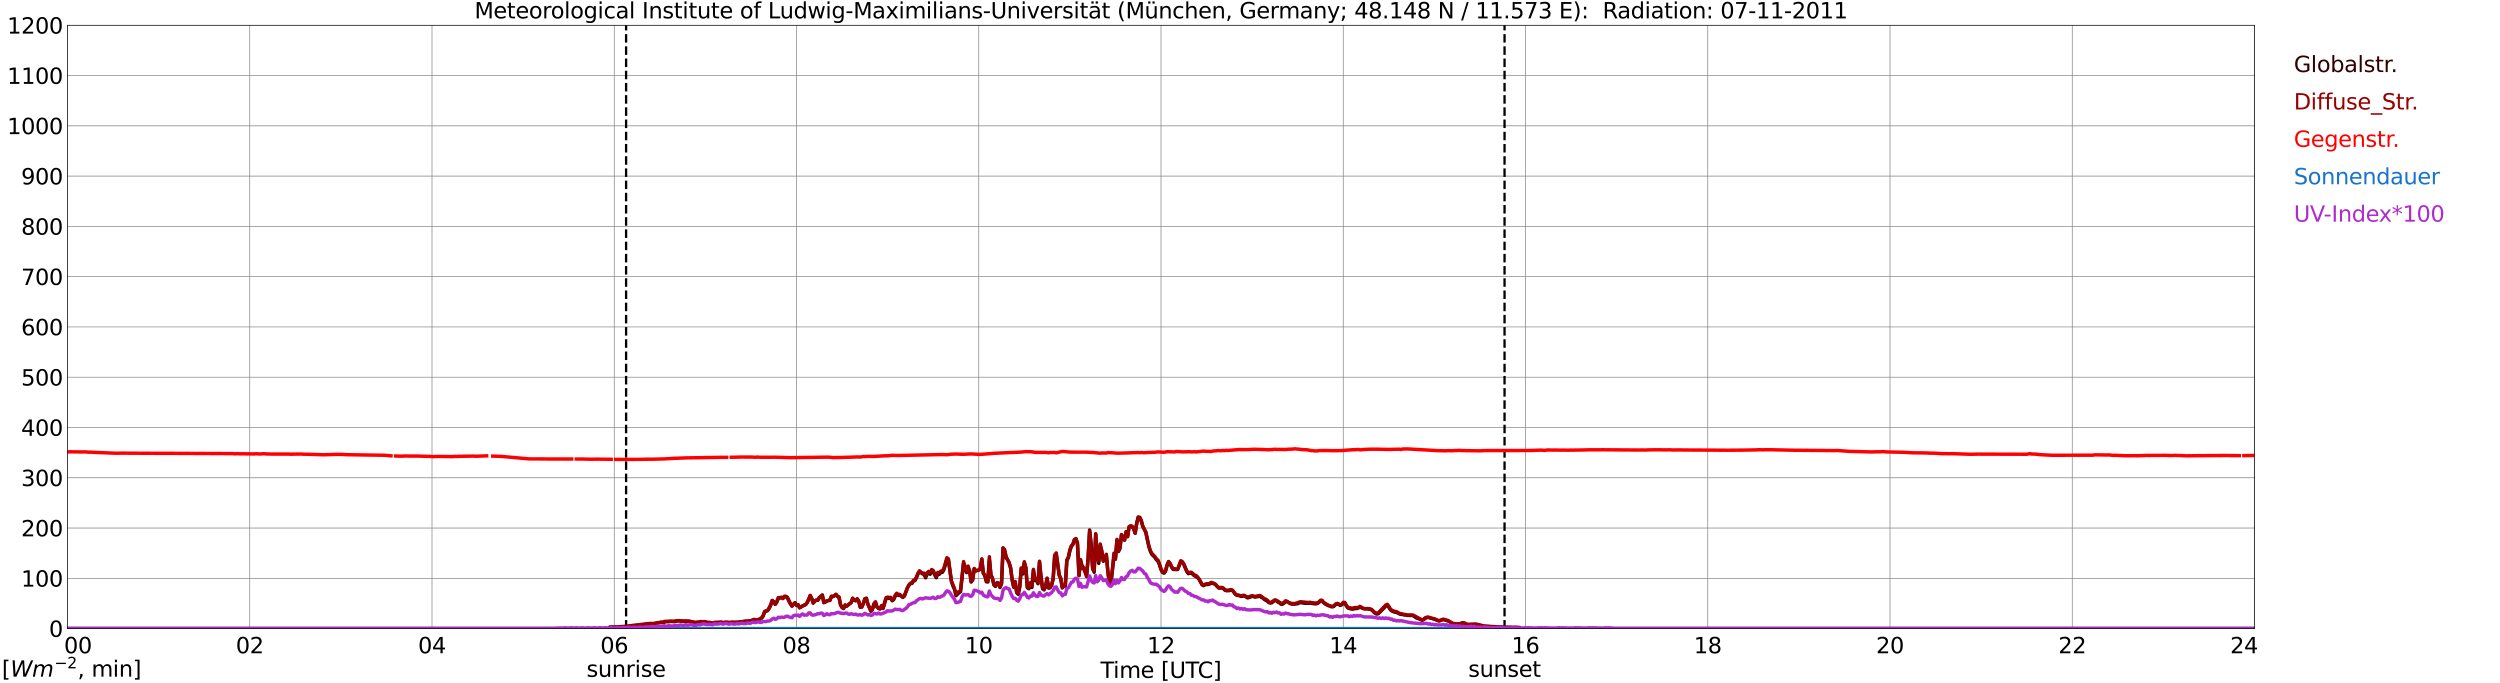<?xml version="1.0" encoding="utf-8" standalone="no"?>
<!DOCTYPE svg PUBLIC "-//W3C//DTD SVG 1.1//EN"
  "http://www.w3.org/Graphics/SVG/1.1/DTD/svg11.dtd">
<svg xmlns:xlink="http://www.w3.org/1999/xlink" width="1085.4pt" height="296.64pt" viewBox="0 0 1085.4 296.64" xmlns="http://www.w3.org/2000/svg" version="1.1">
 <defs>
  <style type="text/css">*{stroke-linejoin: round; stroke-linecap: butt}</style>
 </defs>
 <g id="figure_1">
  <g id="patch_1">
   <path d="M 0 296.64 
L 1085.4 296.64 
L 1085.4 0 
L 0 0 
z
" style="fill: #ffffff"/>
  </g>
  <g id="axes_1">
   <g id="patch_2">
    <path d="M 29.306 272.909 
L 978.814 272.909 
L 978.814 10.976 
L 29.306 10.976 
z
" style="fill: #ffffff"/>
   </g>
   <g id="patch_3">
    <path d="M 978.814 272.909 
L 978.814 272.909 
L 978.814 10.976 
L 978.814 10.976 
z
" clip-path="url(#p524ab8e889)" style="fill: #d3d3d3; opacity: 0.25; stroke: #d3d3d3; stroke-linejoin: miter"/>
   </g>
   <g id="matplotlib.axis_1">
    <g id="xtick_1">
     <g id="line2d_1">
      <path d="M 29.306 272.909 
L 29.306 10.976 
" clip-path="url(#p524ab8e889)" style="fill: none; stroke: #808080; stroke-width: 0.3; stroke-linecap: square"/>
     </g>
     <g id="line2d_2"/>
     <g id="text_1">
      <!--    00 -->
      <g transform="translate(18.733 283.627) scale(0.095 -0.095)">
       <defs>
        <path id="DejaVuSans-20" transform="scale(0.016)"/>
        <path id="DejaVuSans-30" d="M 2034 4250 
Q 1547 4250 1301 3770 
Q 1056 3291 1056 2328 
Q 1056 1369 1301 889 
Q 1547 409 2034 409 
Q 2525 409 2770 889 
Q 3016 1369 3016 2328 
Q 3016 3291 2770 3770 
Q 2525 4250 2034 4250 
z
M 2034 4750 
Q 2819 4750 3233 4129 
Q 3647 3509 3647 2328 
Q 3647 1150 3233 529 
Q 2819 -91 2034 -91 
Q 1250 -91 836 529 
Q 422 1150 422 2328 
Q 422 3509 836 4129 
Q 1250 4750 2034 4750 
z
" transform="scale(0.016)"/>
       </defs>
       <use xlink:href="#DejaVuSans-20"/>
       <use xlink:href="#DejaVuSans-20" transform="translate(31.787 0)"/>
       <use xlink:href="#DejaVuSans-20" transform="translate(63.574 0)"/>
       <use xlink:href="#DejaVuSans-30" transform="translate(95.361 0)"/>
       <use xlink:href="#DejaVuSans-30" transform="translate(158.984 0)"/>
      </g>
     </g>
    </g>
    <g id="xtick_2">
     <g id="line2d_3">
      <path d="M 108.431 272.909 
L 108.431 10.976 
" clip-path="url(#p524ab8e889)" style="fill: none; stroke: #808080; stroke-width: 0.3; stroke-linecap: square"/>
     </g>
     <g id="line2d_4"/>
     <g id="text_2">
      <!-- 02 -->
      <g transform="translate(102.387 283.627) scale(0.095 -0.095)">
       <defs>
        <path id="DejaVuSans-32" d="M 1228 531 
L 3431 531 
L 3431 0 
L 469 0 
L 469 531 
Q 828 903 1448 1529 
Q 2069 2156 2228 2338 
Q 2531 2678 2651 2914 
Q 2772 3150 2772 3378 
Q 2772 3750 2511 3984 
Q 2250 4219 1831 4219 
Q 1534 4219 1204 4116 
Q 875 4013 500 3803 
L 500 4441 
Q 881 4594 1212 4672 
Q 1544 4750 1819 4750 
Q 2544 4750 2975 4387 
Q 3406 4025 3406 3419 
Q 3406 3131 3298 2873 
Q 3191 2616 2906 2266 
Q 2828 2175 2409 1742 
Q 1991 1309 1228 531 
z
" transform="scale(0.016)"/>
       </defs>
       <use xlink:href="#DejaVuSans-30"/>
       <use xlink:href="#DejaVuSans-32" transform="translate(63.623 0)"/>
      </g>
     </g>
    </g>
    <g id="xtick_3">
     <g id="line2d_5">
      <path d="M 187.557 272.909 
L 187.557 10.976 
" clip-path="url(#p524ab8e889)" style="fill: none; stroke: #808080; stroke-width: 0.3; stroke-linecap: square"/>
     </g>
     <g id="line2d_6"/>
     <g id="text_3">
      <!-- 04 -->
      <g transform="translate(181.513 283.627) scale(0.095 -0.095)">
       <defs>
        <path id="DejaVuSans-34" d="M 2419 4116 
L 825 1625 
L 2419 1625 
L 2419 4116 
z
M 2253 4666 
L 3047 4666 
L 3047 1625 
L 3713 1625 
L 3713 1100 
L 3047 1100 
L 3047 0 
L 2419 0 
L 2419 1100 
L 313 1100 
L 313 1709 
L 2253 4666 
z
" transform="scale(0.016)"/>
       </defs>
       <use xlink:href="#DejaVuSans-30"/>
       <use xlink:href="#DejaVuSans-34" transform="translate(63.623 0)"/>
      </g>
     </g>
    </g>
    <g id="xtick_4">
     <g id="line2d_7">
      <path d="M 266.683 272.909 
L 266.683 10.976 
" clip-path="url(#p524ab8e889)" style="fill: none; stroke: #808080; stroke-width: 0.3; stroke-linecap: square"/>
     </g>
     <g id="line2d_8"/>
     <g id="text_4">
      <!-- 06 -->
      <g transform="translate(260.638 283.627) scale(0.095 -0.095)">
       <defs>
        <path id="DejaVuSans-36" d="M 2113 2584 
Q 1688 2584 1439 2293 
Q 1191 2003 1191 1497 
Q 1191 994 1439 701 
Q 1688 409 2113 409 
Q 2538 409 2786 701 
Q 3034 994 3034 1497 
Q 3034 2003 2786 2293 
Q 2538 2584 2113 2584 
z
M 3366 4563 
L 3366 3988 
Q 3128 4100 2886 4159 
Q 2644 4219 2406 4219 
Q 1781 4219 1451 3797 
Q 1122 3375 1075 2522 
Q 1259 2794 1537 2939 
Q 1816 3084 2150 3084 
Q 2853 3084 3261 2657 
Q 3669 2231 3669 1497 
Q 3669 778 3244 343 
Q 2819 -91 2113 -91 
Q 1303 -91 875 529 
Q 447 1150 447 2328 
Q 447 3434 972 4092 
Q 1497 4750 2381 4750 
Q 2619 4750 2861 4703 
Q 3103 4656 3366 4563 
z
" transform="scale(0.016)"/>
       </defs>
       <use xlink:href="#DejaVuSans-30"/>
       <use xlink:href="#DejaVuSans-36" transform="translate(63.623 0)"/>
      </g>
     </g>
    </g>
    <g id="xtick_5">
     <g id="line2d_9">
      <path d="M 345.808 272.909 
L 345.808 10.976 
" clip-path="url(#p524ab8e889)" style="fill: none; stroke: #808080; stroke-width: 0.3; stroke-linecap: square"/>
     </g>
     <g id="line2d_10"/>
     <g id="text_5">
      <!-- 08 -->
      <g transform="translate(339.764 283.627) scale(0.095 -0.095)">
       <defs>
        <path id="DejaVuSans-38" d="M 2034 2216 
Q 1584 2216 1326 1975 
Q 1069 1734 1069 1313 
Q 1069 891 1326 650 
Q 1584 409 2034 409 
Q 2484 409 2743 651 
Q 3003 894 3003 1313 
Q 3003 1734 2745 1975 
Q 2488 2216 2034 2216 
z
M 1403 2484 
Q 997 2584 770 2862 
Q 544 3141 544 3541 
Q 544 4100 942 4425 
Q 1341 4750 2034 4750 
Q 2731 4750 3128 4425 
Q 3525 4100 3525 3541 
Q 3525 3141 3298 2862 
Q 3072 2584 2669 2484 
Q 3125 2378 3379 2068 
Q 3634 1759 3634 1313 
Q 3634 634 3220 271 
Q 2806 -91 2034 -91 
Q 1263 -91 848 271 
Q 434 634 434 1313 
Q 434 1759 690 2068 
Q 947 2378 1403 2484 
z
M 1172 3481 
Q 1172 3119 1398 2916 
Q 1625 2713 2034 2713 
Q 2441 2713 2670 2916 
Q 2900 3119 2900 3481 
Q 2900 3844 2670 4047 
Q 2441 4250 2034 4250 
Q 1625 4250 1398 4047 
Q 1172 3844 1172 3481 
z
" transform="scale(0.016)"/>
       </defs>
       <use xlink:href="#DejaVuSans-30"/>
       <use xlink:href="#DejaVuSans-38" transform="translate(63.623 0)"/>
      </g>
     </g>
    </g>
    <g id="xtick_6">
     <g id="line2d_11">
      <path d="M 424.934 272.909 
L 424.934 10.976 
" clip-path="url(#p524ab8e889)" style="fill: none; stroke: #808080; stroke-width: 0.3; stroke-linecap: square"/>
     </g>
     <g id="line2d_12"/>
     <g id="text_6">
      <!-- 10 -->
      <g transform="translate(418.89 283.627) scale(0.095 -0.095)">
       <defs>
        <path id="DejaVuSans-31" d="M 794 531 
L 1825 531 
L 1825 4091 
L 703 3866 
L 703 4441 
L 1819 4666 
L 2450 4666 
L 2450 531 
L 3481 531 
L 3481 0 
L 794 0 
L 794 531 
z
" transform="scale(0.016)"/>
       </defs>
       <use xlink:href="#DejaVuSans-31"/>
       <use xlink:href="#DejaVuSans-30" transform="translate(63.623 0)"/>
      </g>
     </g>
    </g>
    <g id="xtick_7">
     <g id="line2d_13">
      <path d="M 504.06 272.909 
L 504.06 10.976 
" clip-path="url(#p524ab8e889)" style="fill: none; stroke: #808080; stroke-width: 0.3; stroke-linecap: square"/>
     </g>
     <g id="line2d_14"/>
     <g id="text_7">
      <!-- 12 -->
      <g transform="translate(498.015 283.627) scale(0.095 -0.095)">
       <use xlink:href="#DejaVuSans-31"/>
       <use xlink:href="#DejaVuSans-32" transform="translate(63.623 0)"/>
      </g>
     </g>
    </g>
    <g id="xtick_8">
     <g id="line2d_15">
      <path d="M 583.185 272.909 
L 583.185 10.976 
" clip-path="url(#p524ab8e889)" style="fill: none; stroke: #808080; stroke-width: 0.3; stroke-linecap: square"/>
     </g>
     <g id="line2d_16"/>
     <g id="text_8">
      <!-- 14 -->
      <g transform="translate(577.141 283.627) scale(0.095 -0.095)">
       <use xlink:href="#DejaVuSans-31"/>
       <use xlink:href="#DejaVuSans-34" transform="translate(63.623 0)"/>
      </g>
     </g>
    </g>
    <g id="xtick_9">
     <g id="line2d_17">
      <path d="M 662.311 272.909 
L 662.311 10.976 
" clip-path="url(#p524ab8e889)" style="fill: none; stroke: #808080; stroke-width: 0.3; stroke-linecap: square"/>
     </g>
     <g id="line2d_18"/>
     <g id="text_9">
      <!-- 16 -->
      <g transform="translate(656.267 283.627) scale(0.095 -0.095)">
       <use xlink:href="#DejaVuSans-31"/>
       <use xlink:href="#DejaVuSans-36" transform="translate(63.623 0)"/>
      </g>
     </g>
    </g>
    <g id="xtick_10">
     <g id="line2d_19">
      <path d="M 741.437 272.909 
L 741.437 10.976 
" clip-path="url(#p524ab8e889)" style="fill: none; stroke: #808080; stroke-width: 0.3; stroke-linecap: square"/>
     </g>
     <g id="line2d_20"/>
     <g id="text_10">
      <!-- 18 -->
      <g transform="translate(735.392 283.627) scale(0.095 -0.095)">
       <use xlink:href="#DejaVuSans-31"/>
       <use xlink:href="#DejaVuSans-38" transform="translate(63.623 0)"/>
      </g>
     </g>
    </g>
    <g id="xtick_11">
     <g id="line2d_21">
      <path d="M 820.562 272.909 
L 820.562 10.976 
" clip-path="url(#p524ab8e889)" style="fill: none; stroke: #808080; stroke-width: 0.3; stroke-linecap: square"/>
     </g>
     <g id="line2d_22"/>
     <g id="text_11">
      <!-- 20 -->
      <g transform="translate(814.518 283.627) scale(0.095 -0.095)">
       <use xlink:href="#DejaVuSans-32"/>
       <use xlink:href="#DejaVuSans-30" transform="translate(63.623 0)"/>
      </g>
     </g>
    </g>
    <g id="xtick_12">
     <g id="line2d_23">
      <path d="M 899.688 272.909 
L 899.688 10.976 
" clip-path="url(#p524ab8e889)" style="fill: none; stroke: #808080; stroke-width: 0.3; stroke-linecap: square"/>
     </g>
     <g id="line2d_24"/>
     <g id="text_12">
      <!-- 22 -->
      <g transform="translate(893.644 283.627) scale(0.095 -0.095)">
       <use xlink:href="#DejaVuSans-32"/>
       <use xlink:href="#DejaVuSans-32" transform="translate(63.623 0)"/>
      </g>
     </g>
    </g>
    <g id="xtick_13">
     <g id="line2d_25">
      <path d="M 978.814 272.909 
L 978.814 10.976 
" clip-path="url(#p524ab8e889)" style="fill: none; stroke: #808080; stroke-width: 0.3; stroke-linecap: square"/>
     </g>
     <g id="line2d_26"/>
     <g id="text_13">
      <!-- 24    -->
      <g transform="translate(968.241 283.627) scale(0.095 -0.095)">
       <use xlink:href="#DejaVuSans-32"/>
       <use xlink:href="#DejaVuSans-34" transform="translate(63.623 0)"/>
       <use xlink:href="#DejaVuSans-20" transform="translate(127.246 0)"/>
       <use xlink:href="#DejaVuSans-20" transform="translate(159.033 0)"/>
       <use xlink:href="#DejaVuSans-20" transform="translate(190.82 0)"/>
      </g>
     </g>
    </g>
    <g id="text_14">
     <!-- Time [UTC] -->
     <g transform="translate(477.806 294.322) scale(0.095 -0.095)">
      <defs>
       <path id="DejaVuSans-54" d="M -19 4666 
L 3928 4666 
L 3928 4134 
L 2272 4134 
L 2272 0 
L 1638 0 
L 1638 4134 
L -19 4134 
L -19 4666 
z
" transform="scale(0.016)"/>
       <path id="DejaVuSans-69" d="M 603 3500 
L 1178 3500 
L 1178 0 
L 603 0 
L 603 3500 
z
M 603 4863 
L 1178 4863 
L 1178 4134 
L 603 4134 
L 603 4863 
z
" transform="scale(0.016)"/>
       <path id="DejaVuSans-6d" d="M 3328 2828 
Q 3544 3216 3844 3400 
Q 4144 3584 4550 3584 
Q 5097 3584 5394 3201 
Q 5691 2819 5691 2113 
L 5691 0 
L 5113 0 
L 5113 2094 
Q 5113 2597 4934 2840 
Q 4756 3084 4391 3084 
Q 3944 3084 3684 2787 
Q 3425 2491 3425 1978 
L 3425 0 
L 2847 0 
L 2847 2094 
Q 2847 2600 2669 2842 
Q 2491 3084 2119 3084 
Q 1678 3084 1418 2786 
Q 1159 2488 1159 1978 
L 1159 0 
L 581 0 
L 581 3500 
L 1159 3500 
L 1159 2956 
Q 1356 3278 1631 3431 
Q 1906 3584 2284 3584 
Q 2666 3584 2933 3390 
Q 3200 3197 3328 2828 
z
" transform="scale(0.016)"/>
       <path id="DejaVuSans-65" d="M 3597 1894 
L 3597 1613 
L 953 1613 
Q 991 1019 1311 708 
Q 1631 397 2203 397 
Q 2534 397 2845 478 
Q 3156 559 3463 722 
L 3463 178 
Q 3153 47 2828 -22 
Q 2503 -91 2169 -91 
Q 1331 -91 842 396 
Q 353 884 353 1716 
Q 353 2575 817 3079 
Q 1281 3584 2069 3584 
Q 2775 3584 3186 3129 
Q 3597 2675 3597 1894 
z
M 3022 2063 
Q 3016 2534 2758 2815 
Q 2500 3097 2075 3097 
Q 1594 3097 1305 2825 
Q 1016 2553 972 2059 
L 3022 2063 
z
" transform="scale(0.016)"/>
       <path id="DejaVuSans-5b" d="M 550 4863 
L 1875 4863 
L 1875 4416 
L 1125 4416 
L 1125 -397 
L 1875 -397 
L 1875 -844 
L 550 -844 
L 550 4863 
z
" transform="scale(0.016)"/>
       <path id="DejaVuSans-55" d="M 556 4666 
L 1191 4666 
L 1191 1831 
Q 1191 1081 1462 751 
Q 1734 422 2344 422 
Q 2950 422 3222 751 
Q 3494 1081 3494 1831 
L 3494 4666 
L 4128 4666 
L 4128 1753 
Q 4128 841 3676 375 
Q 3225 -91 2344 -91 
Q 1459 -91 1007 375 
Q 556 841 556 1753 
L 556 4666 
z
" transform="scale(0.016)"/>
       <path id="DejaVuSans-43" d="M 4122 4306 
L 4122 3641 
Q 3803 3938 3442 4084 
Q 3081 4231 2675 4231 
Q 1875 4231 1450 3742 
Q 1025 3253 1025 2328 
Q 1025 1406 1450 917 
Q 1875 428 2675 428 
Q 3081 428 3442 575 
Q 3803 722 4122 1019 
L 4122 359 
Q 3791 134 3420 21 
Q 3050 -91 2638 -91 
Q 1578 -91 968 557 
Q 359 1206 359 2328 
Q 359 3453 968 4101 
Q 1578 4750 2638 4750 
Q 3056 4750 3426 4639 
Q 3797 4528 4122 4306 
z
" transform="scale(0.016)"/>
       <path id="DejaVuSans-5d" d="M 1947 4863 
L 1947 -844 
L 622 -844 
L 622 -397 
L 1369 -397 
L 1369 4416 
L 622 4416 
L 622 4863 
L 1947 4863 
z
" transform="scale(0.016)"/>
      </defs>
      <use xlink:href="#DejaVuSans-54"/>
      <use xlink:href="#DejaVuSans-69" transform="translate(57.959 0)"/>
      <use xlink:href="#DejaVuSans-6d" transform="translate(85.742 0)"/>
      <use xlink:href="#DejaVuSans-65" transform="translate(183.154 0)"/>
      <use xlink:href="#DejaVuSans-20" transform="translate(244.678 0)"/>
      <use xlink:href="#DejaVuSans-5b" transform="translate(276.465 0)"/>
      <use xlink:href="#DejaVuSans-55" transform="translate(315.479 0)"/>
      <use xlink:href="#DejaVuSans-54" transform="translate(388.672 0)"/>
      <use xlink:href="#DejaVuSans-43" transform="translate(443.881 0)"/>
      <use xlink:href="#DejaVuSans-5d" transform="translate(513.705 0)"/>
     </g>
    </g>
   </g>
   <g id="matplotlib.axis_2">
    <g id="ytick_1">
     <g id="line2d_27">
      <path d="M 29.306 272.909 
L 978.814 272.909 
" clip-path="url(#p524ab8e889)" style="fill: none; stroke: #808080; stroke-width: 0.3; stroke-linecap: square"/>
     </g>
     <g id="line2d_28"/>
     <g id="text_15">
      <!-- 0 -->
      <g transform="translate(21.261 276.518) scale(0.095 -0.095)">
       <use xlink:href="#DejaVuSans-30"/>
      </g>
     </g>
    </g>
    <g id="ytick_2">
     <g id="line2d_29">
      <path d="M 29.306 251.081 
L 978.814 251.081 
" clip-path="url(#p524ab8e889)" style="fill: none; stroke: #808080; stroke-width: 0.3; stroke-linecap: square"/>
     </g>
     <g id="line2d_30"/>
     <g id="text_16">
      <!-- 100 -->
      <g transform="translate(9.173 254.69) scale(0.095 -0.095)">
       <use xlink:href="#DejaVuSans-31"/>
       <use xlink:href="#DejaVuSans-30" transform="translate(63.623 0)"/>
       <use xlink:href="#DejaVuSans-30" transform="translate(127.246 0)"/>
      </g>
     </g>
    </g>
    <g id="ytick_3">
     <g id="line2d_31">
      <path d="M 29.306 229.253 
L 978.814 229.253 
" clip-path="url(#p524ab8e889)" style="fill: none; stroke: #808080; stroke-width: 0.3; stroke-linecap: square"/>
     </g>
     <g id="line2d_32"/>
     <g id="text_17">
      <!-- 200 -->
      <g transform="translate(9.173 232.863) scale(0.095 -0.095)">
       <use xlink:href="#DejaVuSans-32"/>
       <use xlink:href="#DejaVuSans-30" transform="translate(63.623 0)"/>
       <use xlink:href="#DejaVuSans-30" transform="translate(127.246 0)"/>
      </g>
     </g>
    </g>
    <g id="ytick_4">
     <g id="line2d_33">
      <path d="M 29.306 207.426 
L 978.814 207.426 
" clip-path="url(#p524ab8e889)" style="fill: none; stroke: #808080; stroke-width: 0.3; stroke-linecap: square"/>
     </g>
     <g id="line2d_34"/>
     <g id="text_18">
      <!-- 300 -->
      <g transform="translate(9.173 211.035) scale(0.095 -0.095)">
       <defs>
        <path id="DejaVuSans-33" d="M 2597 2516 
Q 3050 2419 3304 2112 
Q 3559 1806 3559 1356 
Q 3559 666 3084 287 
Q 2609 -91 1734 -91 
Q 1441 -91 1130 -33 
Q 819 25 488 141 
L 488 750 
Q 750 597 1062 519 
Q 1375 441 1716 441 
Q 2309 441 2620 675 
Q 2931 909 2931 1356 
Q 2931 1769 2642 2001 
Q 2353 2234 1838 2234 
L 1294 2234 
L 1294 2753 
L 1863 2753 
Q 2328 2753 2575 2939 
Q 2822 3125 2822 3475 
Q 2822 3834 2567 4026 
Q 2313 4219 1838 4219 
Q 1578 4219 1281 4162 
Q 984 4106 628 3988 
L 628 4550 
Q 988 4650 1302 4700 
Q 1616 4750 1894 4750 
Q 2613 4750 3031 4423 
Q 3450 4097 3450 3541 
Q 3450 3153 3228 2886 
Q 3006 2619 2597 2516 
z
" transform="scale(0.016)"/>
       </defs>
       <use xlink:href="#DejaVuSans-33"/>
       <use xlink:href="#DejaVuSans-30" transform="translate(63.623 0)"/>
       <use xlink:href="#DejaVuSans-30" transform="translate(127.246 0)"/>
      </g>
     </g>
    </g>
    <g id="ytick_5">
     <g id="line2d_35">
      <path d="M 29.306 185.598 
L 978.814 185.598 
" clip-path="url(#p524ab8e889)" style="fill: none; stroke: #808080; stroke-width: 0.3; stroke-linecap: square"/>
     </g>
     <g id="line2d_36"/>
     <g id="text_19">
      <!-- 400 -->
      <g transform="translate(9.173 189.207) scale(0.095 -0.095)">
       <use xlink:href="#DejaVuSans-34"/>
       <use xlink:href="#DejaVuSans-30" transform="translate(63.623 0)"/>
       <use xlink:href="#DejaVuSans-30" transform="translate(127.246 0)"/>
      </g>
     </g>
    </g>
    <g id="ytick_6">
     <g id="line2d_37">
      <path d="M 29.306 163.77 
L 978.814 163.77 
" clip-path="url(#p524ab8e889)" style="fill: none; stroke: #808080; stroke-width: 0.3; stroke-linecap: square"/>
     </g>
     <g id="line2d_38"/>
     <g id="text_20">
      <!-- 500 -->
      <g transform="translate(9.173 167.379) scale(0.095 -0.095)">
       <defs>
        <path id="DejaVuSans-35" d="M 691 4666 
L 3169 4666 
L 3169 4134 
L 1269 4134 
L 1269 2991 
Q 1406 3038 1543 3061 
Q 1681 3084 1819 3084 
Q 2600 3084 3056 2656 
Q 3513 2228 3513 1497 
Q 3513 744 3044 326 
Q 2575 -91 1722 -91 
Q 1428 -91 1123 -41 
Q 819 9 494 109 
L 494 744 
Q 775 591 1075 516 
Q 1375 441 1709 441 
Q 2250 441 2565 725 
Q 2881 1009 2881 1497 
Q 2881 1984 2565 2268 
Q 2250 2553 1709 2553 
Q 1456 2553 1204 2497 
Q 953 2441 691 2322 
L 691 4666 
z
" transform="scale(0.016)"/>
       </defs>
       <use xlink:href="#DejaVuSans-35"/>
       <use xlink:href="#DejaVuSans-30" transform="translate(63.623 0)"/>
       <use xlink:href="#DejaVuSans-30" transform="translate(127.246 0)"/>
      </g>
     </g>
    </g>
    <g id="ytick_7">
     <g id="line2d_39">
      <path d="M 29.306 141.942 
L 978.814 141.942 
" clip-path="url(#p524ab8e889)" style="fill: none; stroke: #808080; stroke-width: 0.3; stroke-linecap: square"/>
     </g>
     <g id="line2d_40"/>
     <g id="text_21">
      <!-- 600 -->
      <g transform="translate(9.173 145.551) scale(0.095 -0.095)">
       <use xlink:href="#DejaVuSans-36"/>
       <use xlink:href="#DejaVuSans-30" transform="translate(63.623 0)"/>
       <use xlink:href="#DejaVuSans-30" transform="translate(127.246 0)"/>
      </g>
     </g>
    </g>
    <g id="ytick_8">
     <g id="line2d_41">
      <path d="M 29.306 120.114 
L 978.814 120.114 
" clip-path="url(#p524ab8e889)" style="fill: none; stroke: #808080; stroke-width: 0.3; stroke-linecap: square"/>
     </g>
     <g id="line2d_42"/>
     <g id="text_22">
      <!-- 700 -->
      <g transform="translate(9.173 123.724) scale(0.095 -0.095)">
       <defs>
        <path id="DejaVuSans-37" d="M 525 4666 
L 3525 4666 
L 3525 4397 
L 1831 0 
L 1172 0 
L 2766 4134 
L 525 4134 
L 525 4666 
z
" transform="scale(0.016)"/>
       </defs>
       <use xlink:href="#DejaVuSans-37"/>
       <use xlink:href="#DejaVuSans-30" transform="translate(63.623 0)"/>
       <use xlink:href="#DejaVuSans-30" transform="translate(127.246 0)"/>
      </g>
     </g>
    </g>
    <g id="ytick_9">
     <g id="line2d_43">
      <path d="M 29.306 98.287 
L 978.814 98.287 
" clip-path="url(#p524ab8e889)" style="fill: none; stroke: #808080; stroke-width: 0.3; stroke-linecap: square"/>
     </g>
     <g id="line2d_44"/>
     <g id="text_23">
      <!-- 800 -->
      <g transform="translate(9.173 101.896) scale(0.095 -0.095)">
       <use xlink:href="#DejaVuSans-38"/>
       <use xlink:href="#DejaVuSans-30" transform="translate(63.623 0)"/>
       <use xlink:href="#DejaVuSans-30" transform="translate(127.246 0)"/>
      </g>
     </g>
    </g>
    <g id="ytick_10">
     <g id="line2d_45">
      <path d="M 29.306 76.459 
L 978.814 76.459 
" clip-path="url(#p524ab8e889)" style="fill: none; stroke: #808080; stroke-width: 0.3; stroke-linecap: square"/>
     </g>
     <g id="line2d_46"/>
     <g id="text_24">
      <!-- 900 -->
      <g transform="translate(9.173 80.068) scale(0.095 -0.095)">
       <defs>
        <path id="DejaVuSans-39" d="M 703 97 
L 703 672 
Q 941 559 1184 500 
Q 1428 441 1663 441 
Q 2288 441 2617 861 
Q 2947 1281 2994 2138 
Q 2813 1869 2534 1725 
Q 2256 1581 1919 1581 
Q 1219 1581 811 2004 
Q 403 2428 403 3163 
Q 403 3881 828 4315 
Q 1253 4750 1959 4750 
Q 2769 4750 3195 4129 
Q 3622 3509 3622 2328 
Q 3622 1225 3098 567 
Q 2575 -91 1691 -91 
Q 1453 -91 1209 -44 
Q 966 3 703 97 
z
M 1959 2075 
Q 2384 2075 2632 2365 
Q 2881 2656 2881 3163 
Q 2881 3666 2632 3958 
Q 2384 4250 1959 4250 
Q 1534 4250 1286 3958 
Q 1038 3666 1038 3163 
Q 1038 2656 1286 2365 
Q 1534 2075 1959 2075 
z
" transform="scale(0.016)"/>
       </defs>
       <use xlink:href="#DejaVuSans-39"/>
       <use xlink:href="#DejaVuSans-30" transform="translate(63.623 0)"/>
       <use xlink:href="#DejaVuSans-30" transform="translate(127.246 0)"/>
      </g>
     </g>
    </g>
    <g id="ytick_11">
     <g id="line2d_47">
      <path d="M 29.306 54.631 
L 978.814 54.631 
" clip-path="url(#p524ab8e889)" style="fill: none; stroke: #808080; stroke-width: 0.3; stroke-linecap: square"/>
     </g>
     <g id="line2d_48"/>
     <g id="text_25">
      <!-- 1000 -->
      <g transform="translate(3.128 58.24) scale(0.095 -0.095)">
       <use xlink:href="#DejaVuSans-31"/>
       <use xlink:href="#DejaVuSans-30" transform="translate(63.623 0)"/>
       <use xlink:href="#DejaVuSans-30" transform="translate(127.246 0)"/>
       <use xlink:href="#DejaVuSans-30" transform="translate(190.869 0)"/>
      </g>
     </g>
    </g>
    <g id="ytick_12">
     <g id="line2d_49">
      <path d="M 29.306 32.803 
L 978.814 32.803 
" clip-path="url(#p524ab8e889)" style="fill: none; stroke: #808080; stroke-width: 0.3; stroke-linecap: square"/>
     </g>
     <g id="line2d_50"/>
     <g id="text_26">
      <!-- 1100 -->
      <g transform="translate(3.128 36.413) scale(0.095 -0.095)">
       <use xlink:href="#DejaVuSans-31"/>
       <use xlink:href="#DejaVuSans-31" transform="translate(63.623 0)"/>
       <use xlink:href="#DejaVuSans-30" transform="translate(127.246 0)"/>
       <use xlink:href="#DejaVuSans-30" transform="translate(190.869 0)"/>
      </g>
     </g>
    </g>
    <g id="ytick_13">
     <g id="line2d_51">
      <path d="M 29.306 10.976 
L 978.814 10.976 
" clip-path="url(#p524ab8e889)" style="fill: none; stroke: #808080; stroke-width: 0.3; stroke-linecap: square"/>
     </g>
     <g id="line2d_52"/>
     <g id="text_27">
      <!-- 1200 -->
      <g transform="translate(3.128 14.585) scale(0.095 -0.095)">
       <use xlink:href="#DejaVuSans-31"/>
       <use xlink:href="#DejaVuSans-32" transform="translate(63.623 0)"/>
       <use xlink:href="#DejaVuSans-30" transform="translate(127.246 0)"/>
       <use xlink:href="#DejaVuSans-30" transform="translate(190.869 0)"/>
      </g>
     </g>
    </g>
   </g>
   <g id="line2d_53">
    <path d="M 271.826 272.909 
L 271.826 10.976 
" clip-path="url(#p524ab8e889)" style="fill: none; stroke-dasharray: 3.7,1.6; stroke-dashoffset: 0; stroke: #000000"/>
   </g>
   <g id="line2d_54">
    <path d="M 653.212 272.909 
L 653.212 10.976 
" clip-path="url(#p524ab8e889)" style="fill: none; stroke-dasharray: 3.7,1.6; stroke-dashoffset: 0; stroke: #000000"/>
   </g>
   <g id="line2d_55">
    <path d="M 29.306 272.909 
L 264.045 272.909 
L 264.705 272.37 
L 266.683 272.37 
L 269.32 272.341 
L 271.298 272.075 
L 279.211 271.274 
L 281.849 270.831 
L 284.486 270.741 
L 285.145 270.534 
L 287.124 270.268 
L 287.783 270.296 
L 289.102 269.912 
L 290.42 269.912 
L 291.08 269.794 
L 292.399 269.881 
L 293.058 269.822 
L 294.377 269.528 
L 297.014 269.794 
L 297.674 269.704 
L 298.333 269.853 
L 298.992 269.763 
L 299.652 269.971 
L 300.971 270.15 
L 301.63 270.357 
L 303.608 270.209 
L 304.267 270.03 
L 305.586 270.06 
L 306.246 270.06 
L 306.905 270.296 
L 308.224 270.327 
L 308.883 270.564 
L 309.543 270.652 
L 310.202 270.386 
L 310.861 270.327 
L 311.521 270.416 
L 312.839 270.178 
L 314.158 270.416 
L 314.818 270.237 
L 316.136 270.327 
L 316.796 270.416 
L 317.455 270.268 
L 319.433 270.296 
L 320.752 270.296 
L 321.411 270.06 
L 322.73 269.942 
L 323.39 269.794 
L 326.027 269.587 
L 326.686 269.261 
L 327.346 269.082 
L 328.005 269.349 
L 328.665 269.082 
L 329.324 269.082 
L 330.643 268.401 
L 331.302 267.544 
L 331.961 265.706 
L 333.28 265.084 
L 333.94 264.136 
L 334.599 262.805 
L 335.258 260.79 
L 335.918 261.233 
L 336.577 262.359 
L 337.236 261.471 
L 337.896 259.812 
L 339.215 259.428 
L 339.874 259.812 
L 340.533 259.103 
L 341.193 258.895 
L 341.852 259.338 
L 343.171 262.124 
L 343.83 263.099 
L 345.149 261.678 
L 345.808 262.833 
L 346.468 262.508 
L 347.127 263.9 
L 348.446 263.13 
L 349.765 262.536 
L 350.424 261.648 
L 351.083 260.345 
L 351.743 258.657 
L 352.402 259.753 
L 353.062 261.737 
L 353.721 261.056 
L 354.38 260.583 
L 355.04 260.613 
L 355.699 259.576 
L 357.018 258.302 
L 357.677 261.561 
L 358.337 261.353 
L 358.996 260.908 
L 359.655 260.701 
L 360.315 260.642 
L 360.974 259.013 
L 361.634 259.042 
L 362.293 258.657 
L 362.952 258.066 
L 363.612 258.834 
L 364.271 259.28 
L 364.93 262.626 
L 365.59 263.721 
L 366.249 264.226 
L 366.909 262.805 
L 367.568 263.189 
L 368.887 262.093 
L 369.546 261.619 
L 370.206 259.843 
L 370.865 260.552 
L 371.524 260.821 
L 372.184 259.991 
L 372.843 260.997 
L 373.502 263.663 
L 374.162 263.545 
L 374.821 262.093 
L 375.481 260.02 
L 376.14 259.694 
L 376.799 262.331 
L 378.118 265.352 
L 378.777 264.582 
L 379.437 262.331 
L 380.096 261.471 
L 380.756 263.573 
L 381.415 264.167 
L 382.074 264.433 
L 382.734 263.189 
L 383.393 264.167 
L 384.712 259.871 
L 385.371 259.576 
L 386.031 259.843 
L 386.69 259.664 
L 387.349 260.821 
L 388.009 260.345 
L 388.668 258.806 
L 389.328 257.946 
L 389.987 258.481 
L 390.646 258.45 
L 391.306 258.834 
L 391.965 259.369 
L 392.624 258.865 
L 393.943 255.281 
L 394.603 254.126 
L 395.262 253.297 
L 395.921 253.327 
L 396.581 252.231 
L 397.24 252.052 
L 397.899 250.808 
L 398.559 249.151 
L 399.218 248.174 
L 400.537 249.18 
L 401.196 249.359 
L 401.856 250.867 
L 402.515 249.328 
L 403.175 248.796 
L 403.834 249.328 
L 404.493 247.936 
L 405.153 248.261 
L 406.471 250.839 
L 407.131 249.298 
L 407.79 249.328 
L 408.45 248.558 
L 409.109 248.499 
L 409.768 247.462 
L 410.428 245.329 
L 411.087 242.782 
L 411.746 243.048 
L 413.065 252.378 
L 413.725 254.364 
L 414.384 255.844 
L 415.043 258.627 
L 416.362 257.324 
L 417.022 256.881 
L 418.34 244.707 
L 419 246.277 
L 419.659 248.588 
L 420.318 246.691 
L 420.978 247.759 
L 421.637 252.705 
L 422.297 251.817 
L 422.956 247.019 
L 423.615 247.877 
L 424.934 247.493 
L 425.593 247.165 
L 426.253 242.754 
L 426.912 248.855 
L 427.572 249.979 
L 428.231 252.585 
L 428.89 252.674 
L 429.55 243.048 
L 430.209 249.654 
L 430.869 251.105 
L 431.528 254.008 
L 432.187 254.6 
L 432.847 253.268 
L 433.506 253.179 
L 434.165 255.073 
L 434.825 253.476 
L 435.484 237.956 
L 436.144 238.993 
L 436.803 242.16 
L 437.462 242.989 
L 438.122 244.382 
L 438.781 246.515 
L 439.44 251.876 
L 440.1 254.955 
L 440.759 253.061 
L 441.419 257.324 
L 442.078 258.035 
L 442.737 255.045 
L 443.397 246.75 
L 444.056 249.21 
L 444.716 244.382 
L 445.375 246.425 
L 446.034 255.163 
L 446.694 255.606 
L 447.353 254.037 
L 448.012 255.045 
L 448.672 247.759 
L 449.331 252.052 
L 449.991 251.935 
L 450.65 253.414 
L 451.309 244.085 
L 451.969 250.631 
L 452.628 255.578 
L 453.287 256.11 
L 453.947 254.779 
L 454.606 251.282 
L 455.266 255.34 
L 455.925 255.193 
L 456.584 254.037 
L 457.244 251.343 
L 457.903 241.302 
L 458.563 240.65 
L 459.881 249.832 
L 460.541 251.253 
L 461.2 255.252 
L 461.859 254.541 
L 462.519 254.451 
L 463.178 243.435 
L 463.838 242.042 
L 464.497 239.2 
L 465.156 237.185 
L 465.816 236.384 
L 466.475 234.313 
L 467.134 233.839 
L 467.794 235.703 
L 468.453 249.802 
L 469.113 243.138 
L 469.772 245.626 
L 470.431 246.484 
L 471.75 249.654 
L 472.409 242.813 
L 473.069 230.107 
L 473.728 235.911 
L 474.388 246.87 
L 475.047 248.44 
L 475.706 232.001 
L 476.366 240.857 
L 477.025 244.589 
L 477.685 237.037 
L 478.344 239.318 
L 479.003 243.671 
L 480.322 241.184 
L 480.981 247.936 
L 481.641 253.355 
L 482.3 253.327 
L 483.619 241.745 
L 484.278 242.398 
L 484.938 234.608 
L 485.597 239.436 
L 486.256 238.163 
L 486.916 232.268 
L 487.575 233.691 
L 488.235 234.461 
L 488.894 230.995 
L 489.553 232.861 
L 490.213 228.804 
L 490.872 228.419 
L 491.532 228.566 
L 492.191 229.544 
L 492.85 231.469 
L 493.51 227.086 
L 494.169 224.48 
L 494.828 224.569 
L 495.488 225.872 
L 496.147 228.448 
L 497.466 231.144 
L 498.785 237.275 
L 499.444 239.377 
L 500.103 240.708 
L 501.422 242.014 
L 502.082 243.079 
L 502.741 243.612 
L 503.4 245.27 
L 504.06 247.314 
L 504.719 248.529 
L 505.379 248.855 
L 506.038 248.025 
L 506.697 245.567 
L 507.357 243.937 
L 508.016 244.827 
L 508.675 246.218 
L 509.335 247.226 
L 509.994 247.196 
L 510.654 247.314 
L 511.313 247.226 
L 512.632 243.85 
L 513.291 244.144 
L 513.95 245.063 
L 515.269 248.174 
L 515.929 249.062 
L 516.588 248.855 
L 517.247 248.796 
L 518.566 249.979 
L 519.226 250.306 
L 519.885 250.78 
L 520.544 251.43 
L 521.863 253.888 
L 522.522 254.274 
L 523.182 253.888 
L 523.841 253.77 
L 524.501 253.77 
L 525.16 253.563 
L 525.819 253.207 
L 526.479 253.268 
L 527.138 253.476 
L 527.797 253.919 
L 529.116 255.281 
L 529.776 255.37 
L 530.435 255.222 
L 531.094 255.519 
L 531.754 256.2 
L 532.413 256.466 
L 533.732 256.435 
L 534.391 256.11 
L 535.051 256.318 
L 535.71 257.088 
L 536.369 258.066 
L 537.029 258.45 
L 537.688 258.509 
L 539.007 258.954 
L 539.666 258.747 
L 540.326 258.775 
L 541.644 259.576 
L 542.304 259.428 
L 543.623 258.865 
L 544.941 259.249 
L 546.919 258.834 
L 547.579 259.31 
L 548.238 259.635 
L 548.898 260.227 
L 550.216 261.026 
L 550.876 261.619 
L 551.535 261.827 
L 552.195 261.678 
L 552.854 261.115 
L 553.513 260.759 
L 554.173 260.821 
L 554.832 261.44 
L 555.491 261.709 
L 556.151 262.301 
L 556.81 262.331 
L 557.47 261.886 
L 558.129 261.264 
L 558.788 261.174 
L 560.107 262.034 
L 560.766 262.27 
L 562.085 262.301 
L 563.404 262.093 
L 564.063 261.737 
L 564.723 261.619 
L 566.701 261.945 
L 567.36 261.886 
L 568.02 261.945 
L 568.679 261.827 
L 570.657 262.124 
L 571.317 262.183 
L 571.976 262.004 
L 572.635 261.561 
L 573.295 260.821 
L 573.954 260.701 
L 574.613 261.648 
L 575.273 262.183 
L 576.592 262.892 
L 577.251 263.071 
L 577.91 263.396 
L 578.57 263.486 
L 579.229 263.158 
L 579.889 262.449 
L 580.548 262.242 
L 581.207 262.418 
L 581.867 262.833 
L 582.526 262.567 
L 583.185 261.855 
L 583.845 261.768 
L 584.504 263.012 
L 585.164 263.929 
L 585.823 264.167 
L 587.142 264.492 
L 588.46 264.195 
L 589.12 264.195 
L 590.439 263.663 
L 591.098 263.87 
L 591.757 264.195 
L 592.417 264.344 
L 593.736 264.315 
L 595.054 264.61 
L 595.714 264.907 
L 596.373 265.706 
L 597.032 266.269 
L 597.692 266.594 
L 598.351 266.507 
L 600.329 264.523 
L 601.648 263.158 
L 602.307 262.774 
L 602.967 263.634 
L 603.626 264.699 
L 604.286 265.263 
L 605.604 265.795 
L 606.264 265.854 
L 607.582 266.535 
L 608.242 266.773 
L 608.901 266.714 
L 609.561 267.009 
L 610.22 266.98 
L 610.879 267.157 
L 612.198 267.216 
L 612.858 267.188 
L 613.517 267.306 
L 614.836 268.225 
L 616.154 268.727 
L 617.473 269.32 
L 618.133 268.993 
L 618.792 268.432 
L 619.451 268.135 
L 620.111 268.076 
L 622.748 268.816 
L 624.726 269.615 
L 625.386 269.438 
L 626.045 269.113 
L 626.705 268.993 
L 628.683 269.587 
L 630.661 270.741 
L 631.32 270.89 
L 631.98 270.89 
L 632.639 271.008 
L 633.958 270.89 
L 634.617 270.623 
L 635.276 270.503 
L 635.936 270.652 
L 637.255 271.215 
L 640.552 271.097 
L 641.211 271.246 
L 641.87 271.246 
L 642.53 271.54 
L 644.508 271.896 
L 650.442 272.341 
L 655.058 272.429 
L 659.014 272.518 
L 659.674 272.518 
L 660.333 272.909 
L 978.154 272.909 
L 978.154 272.909 
" clip-path="url(#p524ab8e889)" style="fill: none; stroke: #330000; stroke-width: 1.5; stroke-linecap: square"/>
   </g>
   <g id="line2d_56">
    <path d="M 29.306 272.909 
L 264.045 272.909 
L 264.705 272.247 
L 268.002 272.162 
L 272.617 271.826 
L 274.595 271.534 
L 276.573 271.324 
L 281.849 270.693 
L 283.827 270.693 
L 287.124 270.065 
L 287.783 270.148 
L 288.442 269.811 
L 291.08 269.687 
L 292.399 269.728 
L 294.377 269.434 
L 295.036 269.434 
L 295.696 269.602 
L 296.355 269.56 
L 297.014 269.643 
L 297.674 269.56 
L 298.333 269.643 
L 298.992 269.602 
L 301.63 270.189 
L 303.608 270.021 
L 304.267 269.811 
L 304.927 269.938 
L 305.586 269.853 
L 306.246 269.938 
L 306.905 270.189 
L 308.224 270.233 
L 308.883 270.484 
L 309.543 270.525 
L 310.202 270.189 
L 312.18 270.148 
L 312.839 270.065 
L 314.158 270.274 
L 314.818 270.106 
L 316.136 270.148 
L 316.796 270.233 
L 317.455 270.106 
L 319.433 270.148 
L 322.071 269.897 
L 323.39 269.687 
L 325.368 269.602 
L 326.027 269.519 
L 327.346 268.888 
L 328.005 269.183 
L 329.324 268.973 
L 330.643 268.259 
L 331.302 267.251 
L 331.961 265.446 
L 332.621 265.153 
L 333.28 265.027 
L 334.599 262.593 
L 335.258 260.661 
L 335.918 261.375 
L 336.577 262.381 
L 337.236 261.248 
L 337.896 259.443 
L 338.555 259.528 
L 339.215 259.275 
L 339.874 259.865 
L 340.533 258.856 
L 341.852 259.485 
L 342.512 261.039 
L 343.83 263.18 
L 344.49 262.298 
L 345.149 261.711 
L 345.808 262.676 
L 346.468 262.549 
L 347.127 263.767 
L 347.787 263.473 
L 348.446 263.012 
L 349.765 262.425 
L 350.424 261.626 
L 351.083 260.198 
L 351.743 258.478 
L 352.402 259.865 
L 353.062 261.879 
L 353.721 260.956 
L 354.38 260.535 
L 355.04 260.535 
L 355.699 259.402 
L 357.018 258.478 
L 357.677 261.668 
L 358.337 261.334 
L 358.996 260.829 
L 360.315 260.661 
L 360.974 258.815 
L 361.634 258.939 
L 362.952 258.059 
L 363.612 258.983 
L 364.271 259.275 
L 364.93 262.549 
L 365.59 263.767 
L 366.249 264.145 
L 366.909 262.634 
L 367.568 263.095 
L 369.546 261.626 
L 370.206 259.696 
L 370.865 260.576 
L 371.524 260.788 
L 372.184 260.074 
L 372.843 261.248 
L 373.502 263.516 
L 374.162 263.431 
L 374.821 261.921 
L 375.481 259.989 
L 376.14 259.865 
L 376.799 262.298 
L 378.118 265.153 
L 378.777 264.396 
L 379.437 262.089 
L 380.096 261.29 
L 380.756 263.558 
L 382.074 264.23 
L 382.734 262.927 
L 383.393 263.977 
L 384.053 261.502 
L 384.712 259.485 
L 385.371 259.234 
L 386.031 259.402 
L 386.69 259.319 
L 387.349 260.535 
L 388.009 259.947 
L 388.668 258.437 
L 389.328 257.555 
L 389.987 258.101 
L 390.646 258.059 
L 391.965 259.234 
L 392.624 258.688 
L 393.943 255.246 
L 394.603 253.986 
L 395.262 253.231 
L 395.921 253.063 
L 396.581 251.93 
L 397.24 251.804 
L 397.899 250.503 
L 398.559 248.866 
L 399.218 247.816 
L 399.878 248.446 
L 400.537 248.824 
L 401.196 248.824 
L 401.856 250.293 
L 402.515 248.697 
L 403.175 248.069 
L 403.834 248.615 
L 404.493 247.27 
L 405.153 247.648 
L 405.812 249.075 
L 406.471 250.208 
L 407.131 248.529 
L 407.79 248.739 
L 408.45 247.942 
L 409.109 247.859 
L 409.768 246.768 
L 411.087 242.149 
L 411.746 242.612 
L 413.065 252.266 
L 414.384 255.455 
L 415.043 258.142 
L 415.703 257.092 
L 416.362 256.883 
L 417.022 256.379 
L 418.34 243.828 
L 419.659 248.361 
L 420.318 245.759 
L 420.978 247.942 
L 421.637 252.434 
L 422.297 251.467 
L 422.956 246.809 
L 423.615 247.816 
L 424.934 247.523 
L 425.593 246.809 
L 426.253 242.695 
L 426.912 248.907 
L 427.572 249.538 
L 428.231 252.181 
L 428.89 252.308 
L 429.55 241.73 
L 430.209 249.579 
L 430.869 250.922 
L 431.528 253.777 
L 432.187 254.364 
L 432.847 252.936 
L 433.506 253.19 
L 434.165 254.827 
L 434.825 253.063 
L 435.484 237.869 
L 436.144 238.539 
L 436.803 241.562 
L 437.462 243.072 
L 438.122 244.29 
L 438.781 246.851 
L 439.44 251.721 
L 440.1 254.617 
L 440.759 252.434 
L 441.419 257.092 
L 442.078 257.597 
L 442.737 254.281 
L 443.397 246.6 
L 444.056 248.446 
L 444.716 243.871 
L 445.375 246.515 
L 446.034 254.827 
L 446.694 255.204 
L 447.353 252.98 
L 448.012 254.364 
L 448.672 247.187 
L 449.331 251.594 
L 449.991 251.299 
L 450.65 253.022 
L 451.309 243.66 
L 451.969 250.588 
L 452.628 254.995 
L 453.287 255.75 
L 453.947 254.364 
L 454.606 250.965 
L 455.266 255.119 
L 455.925 254.995 
L 456.584 253.862 
L 457.244 251.133 
L 457.903 241.016 
L 458.563 240.051 
L 459.881 249.579 
L 460.541 251.048 
L 461.2 255.078 
L 461.859 254.24 
L 462.519 254.071 
L 463.178 243.072 
L 463.838 241.981 
L 464.497 238.665 
L 465.156 236.987 
L 465.816 236.232 
L 466.475 234.258 
L 467.134 233.964 
L 467.794 236.273 
L 468.453 249.957 
L 469.113 242.948 
L 469.772 246.809 
L 470.431 246.6 
L 471.75 250.376 
L 472.409 242.317 
L 473.069 230.48 
L 473.728 237.406 
L 474.388 247.019 
L 475.047 247.816 
L 475.706 231.698 
L 476.366 241.813 
L 477.025 243.66 
L 477.685 236.188 
L 478.344 239.17 
L 479.003 243.409 
L 480.322 240.639 
L 480.981 248.237 
L 481.641 253.231 
L 482.3 252.936 
L 482.96 247.314 
L 483.619 240.176 
L 484.278 242.863 
L 484.938 234.173 
L 485.597 239.128 
L 486.256 237.491 
L 486.916 232.076 
L 487.575 233.671 
L 488.235 234.509 
L 488.894 230.816 
L 489.553 233.04 
L 490.213 228.675 
L 490.872 228.256 
L 491.532 228.548 
L 492.191 229.64 
L 492.85 231.53 
L 493.51 227.374 
L 494.169 224.645 
L 494.828 224.982 
L 495.488 226.324 
L 496.147 228.548 
L 497.466 231.026 
L 498.785 237.028 
L 499.444 239.043 
L 500.103 240.302 
L 501.422 241.645 
L 502.082 242.695 
L 502.741 243.158 
L 503.4 244.878 
L 504.06 246.934 
L 504.719 248.193 
L 505.379 248.488 
L 506.038 247.606 
L 506.697 245.214 
L 507.357 243.786 
L 508.016 244.541 
L 508.675 246.096 
L 509.335 247.019 
L 509.994 246.892 
L 510.654 247.187 
L 511.313 247.06 
L 512.632 243.45 
L 513.291 243.786 
L 513.95 244.795 
L 515.269 247.859 
L 515.929 248.739 
L 516.588 248.488 
L 517.247 248.446 
L 518.566 249.621 
L 519.226 249.83 
L 519.885 250.42 
L 520.544 251.299 
L 521.863 253.65 
L 522.522 253.986 
L 523.182 253.65 
L 523.841 253.441 
L 524.501 253.441 
L 525.16 253.316 
L 525.819 252.853 
L 527.138 253.273 
L 527.797 253.694 
L 528.457 254.532 
L 529.116 255.163 
L 530.435 254.995 
L 531.094 255.287 
L 531.754 255.96 
L 532.413 256.254 
L 533.732 256.169 
L 534.391 255.96 
L 535.051 256.211 
L 536.369 257.933 
L 537.029 258.31 
L 537.688 258.352 
L 538.348 258.605 
L 539.007 258.647 
L 539.666 258.437 
L 540.326 258.52 
L 540.985 258.939 
L 541.644 259.192 
L 542.304 259.107 
L 542.963 258.773 
L 543.623 258.647 
L 544.941 258.939 
L 546.919 258.52 
L 547.579 258.856 
L 548.898 259.906 
L 549.557 260.157 
L 550.216 260.576 
L 550.876 261.334 
L 551.535 261.543 
L 552.195 261.334 
L 553.513 260.41 
L 554.173 260.62 
L 556.151 261.879 
L 556.81 261.921 
L 557.47 261.502 
L 558.129 260.829 
L 558.788 261.08 
L 559.448 261.543 
L 560.766 262.004 
L 562.085 262.047 
L 563.404 261.668 
L 564.063 261.375 
L 564.723 261.248 
L 568.02 261.585 
L 568.679 261.458 
L 569.338 261.626 
L 571.317 261.836 
L 571.976 261.668 
L 572.635 261.375 
L 573.295 260.62 
L 573.954 260.661 
L 574.613 261.502 
L 575.932 262.298 
L 577.251 263.012 
L 578.57 263.263 
L 579.229 262.927 
L 579.889 262.213 
L 580.548 261.962 
L 581.207 262.213 
L 581.867 262.593 
L 582.526 262.34 
L 583.185 261.543 
L 583.845 261.543 
L 584.504 262.759 
L 585.164 263.558 
L 585.823 263.894 
L 586.482 263.935 
L 587.142 264.103 
L 587.801 263.85 
L 588.46 263.767 
L 589.12 263.809 
L 589.779 263.684 
L 590.439 263.263 
L 591.098 263.599 
L 591.757 264.103 
L 593.076 264.272 
L 593.736 264.186 
L 595.054 264.396 
L 595.714 264.776 
L 596.373 265.446 
L 597.032 265.95 
L 597.692 266.245 
L 598.351 266.118 
L 601.648 262.676 
L 602.307 262.381 
L 602.967 263.222 
L 603.626 264.396 
L 604.286 264.942 
L 605.604 265.446 
L 606.264 265.531 
L 607.582 266.286 
L 609.561 266.747 
L 610.22 266.79 
L 610.879 267 
L 613.517 267.041 
L 616.814 268.847 
L 617.473 269.098 
L 618.133 268.805 
L 618.792 268.216 
L 619.451 267.965 
L 620.111 267.923 
L 621.429 268.384 
L 622.748 268.637 
L 624.067 269.266 
L 624.726 269.475 
L 626.705 268.805 
L 628.683 269.434 
L 630.661 270.61 
L 632.639 270.861 
L 633.958 270.735 
L 634.617 270.442 
L 635.276 270.357 
L 635.936 270.525 
L 636.595 270.903 
L 637.255 271.071 
L 640.552 270.944 
L 641.211 270.988 
L 644.508 271.826 
L 652.42 272.247 
L 654.399 272.33 
L 655.058 272.372 
L 655.717 272.289 
L 657.036 272.372 
L 657.695 272.289 
L 659.014 272.372 
L 659.674 272.415 
L 660.333 272.909 
L 978.154 272.909 
L 978.154 272.909 
" clip-path="url(#p524ab8e889)" style="fill: none; stroke: #990000; stroke-width: 1.5; stroke-linecap: square"/>
   </g>
   <g id="line2d_57">
    <path d="M 29.306 196.25 
L 29.965 196.149 
L 35.24 196.208 
L 37.218 196.191 
L 38.537 196.346 
L 39.197 196.289 
L 41.175 196.409 
L 50.406 196.778 
L 52.384 196.741 
L 53.703 196.732 
L 56.34 196.758 
L 70.847 196.828 
M 72.166 196.815 
L 101.178 196.939 
L 101.838 197.044 
L 103.156 196.946 
L 103.816 197.029 
L 105.135 197.02 
L 107.772 197.053 
L 110.41 197.081 
L 111.069 196.996 
L 113.047 197.108 
L 114.366 196.974 
L 115.685 197.079 
L 118.322 197.147 
L 125.575 197.145 
L 126.235 197.212 
L 127.553 197.16 
L 130.85 197.118 
L 131.51 197.201 
L 132.829 197.214 
L 134.807 197.252 
L 136.785 197.315 
L 138.763 197.396 
L 140.741 197.45 
L 141.4 197.4 
L 143.379 197.374 
L 144.697 197.278 
L 148.654 197.28 
L 149.972 197.402 
L 167.116 197.664 
L 169.094 197.843 
L 169.754 197.909 
M 171.732 197.978 
L 173.051 198.016 
L 174.37 198.061 
L 175.688 197.976 
L 177.666 198.002 
L 181.623 198.011 
L 184.92 198.114 
L 186.898 198.164 
L 188.217 198.243 
L 190.195 198.166 
L 196.788 198.247 
L 197.448 198.129 
L 198.107 198.166 
M 199.426 198.125 
L 205.36 198.013 
L 206.679 198.09 
L 211.295 197.909 
M 213.932 198.024 
L 217.889 198.171 
L 229.757 199.236 
L 233.714 199.236 
L 237.67 199.273 
L 248.22 199.273 
M 250.198 199.295 
L 252.836 199.29 
L 256.133 199.38 
L 259.43 199.343 
L 265.364 199.41 
M 267.342 199.456 
L 277.892 199.437 
L 280.53 199.373 
L 283.827 199.358 
L 285.805 199.299 
L 288.442 199.242 
L 292.399 199 
L 295.696 198.88 
L 298.333 198.775 
L 299.652 198.769 
L 313.499 198.548 
L 315.477 198.563 
M 317.455 198.526 
L 320.752 198.467 
L 322.071 198.424 
L 326.027 198.443 
L 327.346 198.483 
L 328.005 198.574 
L 328.665 198.426 
L 329.983 198.537 
L 336.577 198.507 
L 343.171 198.703 
L 359.655 198.472 
L 361.634 198.67 
L 365.59 198.614 
L 366.909 198.548 
L 368.887 198.513 
L 372.184 198.378 
L 373.502 198.437 
L 374.821 198.186 
L 375.481 198.234 
L 376.799 198.136 
L 379.437 198.179 
L 384.053 197.889 
L 385.371 197.896 
L 387.349 197.684 
L 389.987 197.762 
L 407.131 197.385 
L 409.109 197.343 
L 410.428 197.402 
L 411.087 197.433 
L 413.065 197.197 
L 415.043 197.121 
L 418.34 197.256 
L 419.659 197.156 
L 421.637 197.079 
L 425.593 197.295 
L 431.528 196.813 
L 437.462 196.531 
L 442.737 196.313 
L 445.375 196.093 
L 448.012 196.151 
L 449.331 196.413 
L 453.947 196.422 
L 455.266 196.579 
L 455.925 196.461 
L 457.903 196.453 
L 458.563 196.599 
L 461.2 195.988 
L 463.178 196.16 
L 464.497 196.274 
L 465.816 196.309 
L 471.75 196.315 
L 474.388 196.446 
L 477.685 196.756 
L 478.344 196.651 
L 480.322 196.702 
L 480.981 196.488 
L 482.96 196.579 
L 484.938 196.752 
L 487.575 196.697 
L 494.169 196.475 
L 494.828 196.547 
L 495.488 196.461 
L 496.807 196.566 
L 498.785 196.413 
L 501.422 196.368 
L 502.741 196.2 
L 505.379 196.357 
L 506.697 196.106 
L 509.994 196.217 
L 510.654 196.01 
L 512.632 196.103 
L 513.291 196.2 
L 516.588 196.108 
L 517.247 196.206 
L 518.566 196.125 
L 519.226 196.21 
L 522.522 195.857 
L 523.841 195.959 
L 525.16 195.972 
L 525.819 196.038 
L 526.479 195.835 
L 529.116 195.612 
L 529.776 195.695 
L 531.094 195.573 
L 531.754 195.647 
L 532.413 195.512 
L 533.073 195.593 
L 538.348 195.128 
L 539.007 195.213 
L 540.326 195.187 
L 542.304 195.18 
L 544.282 195.045 
L 548.898 195.18 
L 550.876 195.298 
L 551.535 195.187 
L 552.195 195.237 
L 552.854 195.064 
L 558.129 195.182 
L 559.448 195.034 
L 560.766 195.019 
L 562.085 194.859 
L 564.723 195.106 
L 565.382 195.228 
L 567.36 195.259 
L 569.338 195.656 
L 569.998 195.634 
L 570.657 195.787 
L 571.976 195.763 
L 572.635 195.623 
L 575.273 195.593 
L 577.91 195.649 
L 579.889 195.673 
L 581.867 195.639 
L 583.185 195.562 
L 587.142 195.263 
L 589.12 195.204 
L 589.779 195.13 
L 590.439 195.318 
L 593.076 195.099 
L 595.054 195.027 
L 598.351 195.027 
L 602.967 195.136 
L 607.582 195.014 
L 608.242 195.171 
L 608.901 194.944 
L 610.879 194.894 
L 612.198 194.96 
L 624.067 195.647 
L 625.386 195.658 
L 627.364 195.721 
L 629.342 195.634 
L 630.001 195.717 
L 631.98 195.569 
L 632.639 195.621 
L 633.298 195.525 
L 635.276 195.628 
L 637.255 195.658 
L 642.53 195.728 
L 644.508 195.617 
L 664.289 195.586 
L 668.905 195.422 
L 670.883 195.553 
L 671.542 195.372 
L 680.774 195.451 
L 687.368 195.363 
L 690.664 195.274 
L 692.643 195.285 
L 695.939 195.263 
L 701.215 195.313 
L 711.765 195.385 
L 713.083 195.368 
L 714.402 195.394 
L 715.721 195.32 
L 719.677 195.267 
L 722.315 195.309 
L 724.952 195.294 
L 726.271 195.368 
L 729.568 195.333 
L 730.887 195.368 
L 732.205 195.379 
L 744.734 195.44 
L 750.009 195.477 
L 757.262 195.418 
L 761.878 195.333 
L 763.856 195.248 
L 765.174 195.296 
L 766.493 195.252 
L 769.131 195.261 
L 779.681 195.497 
L 781.659 195.497 
L 796.825 195.632 
L 797.484 195.569 
L 802.759 195.964 
L 812.65 196.213 
L 814.628 196.145 
L 816.606 196.154 
L 817.265 196.045 
L 819.244 196.213 
L 821.881 196.263 
L 827.156 196.387 
L 828.475 196.488 
L 830.453 196.59 
L 834.409 196.625 
L 837.047 196.671 
L 837.706 196.78 
L 838.366 196.715 
L 841.003 196.813 
L 842.981 196.955 
M 844.3 196.963 
L 846.278 196.99 
L 847.597 196.955 
L 855.51 197.23 
L 858.806 197.153 
L 879.907 197.221 
L 881.225 196.968 
L 881.885 197.105 
L 883.863 197.175 
L 885.841 197.409 
L 891.116 197.669 
L 892.435 197.653 
L 908.26 197.629 
M 909.579 197.496 
L 911.557 197.483 
L 914.194 197.542 
L 915.513 197.514 
L 917.491 197.701 
L 918.81 197.673 
L 921.448 197.813 
L 922.766 197.869 
L 926.723 197.839 
L 928.041 197.869 
L 931.338 197.754 
L 933.316 197.736 
L 936.613 197.712 
L 940.57 197.686 
L 941.888 197.78 
L 943.867 197.754 
L 944.526 197.666 
L 945.185 197.747 
L 946.504 197.765 
L 949.142 197.904 
L 954.417 197.839 
L 963.648 197.778 
L 966.285 197.73 
L 968.923 197.804 
L 972.22 197.823 
M 974.198 197.813 
L 978.154 197.745 
L 978.154 197.745 
" clip-path="url(#p524ab8e889)" style="fill: none; stroke: #ff0000; stroke-width: 1.5; stroke-linecap: square"/>
   </g>
   <g id="line2d_58">
    <path d="M 29.306 272.909 
L 978.154 272.909 
L 978.154 272.909 
" clip-path="url(#p524ab8e889)" style="fill: none; stroke: #1773cc; stroke-width: 1.5; stroke-linecap: square"/>
   </g>
   <g id="line2d_59">
    <path d="M 29.306 272.909 
L 240.967 272.909 
L 241.626 272.778 
L 244.923 272.712 
L 245.583 272.538 
L 246.242 272.778 
L 246.901 272.756 
L 248.22 272.538 
L 248.88 272.778 
L 249.539 272.756 
L 250.198 272.56 
L 250.858 272.778 
L 252.176 272.756 
L 252.836 272.538 
L 253.495 272.778 
L 254.814 272.756 
L 255.473 272.538 
L 256.133 272.778 
L 257.451 272.691 
L 258.111 272.516 
L 258.77 272.756 
L 259.43 272.734 
L 260.089 272.56 
L 260.748 272.516 
L 261.408 272.734 
L 262.067 272.712 
L 262.726 272.494 
L 263.386 272.734 
L 264.705 272.712 
L 265.364 272.472 
L 266.023 272.691 
L 267.342 272.669 
L 268.002 272.429 
L 268.661 272.647 
L 269.98 272.494 
L 270.639 272.363 
L 271.298 272.581 
L 271.958 272.56 
L 272.617 272.363 
L 273.277 272.298 
L 273.936 272.516 
L 274.595 272.494 
L 275.255 272.254 
L 275.914 272.472 
L 277.233 272.407 
L 277.892 272.167 
L 278.552 272.385 
L 279.87 272.341 
L 280.53 272.079 
L 281.189 272.319 
L 282.508 272.21 
L 283.167 271.97 
L 283.827 272.232 
L 285.145 271.948 
L 285.805 271.839 
L 286.464 272.058 
L 287.124 271.992 
L 288.442 271.665 
L 289.102 271.861 
L 289.761 271.839 
L 290.42 271.577 
L 291.08 271.796 
L 292.399 271.774 
L 293.058 271.468 
L 293.717 271.665 
L 295.036 271.446 
L 295.696 271.337 
L 296.355 271.534 
L 297.014 271.512 
L 297.674 271.228 
L 298.333 271.468 
L 300.311 271.206 
L 300.971 271.468 
L 302.289 271.49 
L 302.949 271.184 
L 303.608 271.315 
L 305.586 270.835 
L 306.246 271.053 
L 306.905 271.141 
L 308.224 271.097 
L 309.543 271.25 
L 310.202 270.77 
L 310.861 270.988 
L 312.18 270.879 
L 312.839 270.639 
L 313.499 270.922 
L 314.158 270.966 
L 314.818 270.661 
L 315.477 270.704 
L 316.136 270.966 
L 316.796 270.966 
L 317.455 270.682 
L 318.114 270.922 
L 319.433 270.944 
L 320.093 270.682 
L 320.752 270.901 
L 322.071 270.551 
L 322.73 270.748 
L 324.049 270.704 
L 324.708 270.399 
L 325.368 270.639 
L 326.027 270.508 
L 326.686 270.093 
L 328.005 270.333 
L 328.665 270.093 
L 329.324 270.006 
L 329.983 270.246 
L 330.643 270.18 
L 331.302 269.853 
L 332.621 269.853 
L 333.28 269.613 
L 333.94 269.635 
L 334.599 269.329 
L 335.258 268.783 
L 335.918 268.412 
L 336.577 268.871 
L 337.236 268.652 
L 337.896 267.976 
L 338.555 268.15 
L 339.215 267.91 
L 339.874 268.019 
L 340.533 267.998 
L 341.193 267.648 
L 341.852 267.496 
L 342.512 267.867 
L 343.83 268.172 
L 344.49 267.299 
L 345.149 267.081 
L 345.808 267.212 
L 346.468 267.037 
L 347.127 267.626 
L 347.787 266.993 
L 348.446 266.535 
L 349.105 267.059 
L 350.424 267.037 
L 351.083 266.12 
L 351.743 266.077 
L 352.402 266.95 
L 353.062 267.081 
L 354.38 266.775 
L 355.04 266.404 
L 355.699 266.47 
L 356.359 266.164 
L 357.018 266.273 
L 357.677 267.234 
L 358.337 266.906 
L 358.996 266.448 
L 359.655 266.841 
L 360.315 266.884 
L 360.974 266.382 
L 361.634 266.47 
L 362.293 266.426 
L 363.612 265.858 
L 364.271 265.924 
L 364.93 266.23 
L 365.59 266.23 
L 366.249 266.448 
L 366.909 266.208 
L 367.568 266.142 
L 368.227 266.601 
L 368.887 266.71 
L 369.546 266.448 
L 370.865 266.819 
L 371.524 266.622 
L 372.184 266.993 
L 372.843 266.993 
L 373.502 266.841 
L 374.162 267.103 
L 374.821 266.841 
L 375.481 266.295 
L 376.799 266.993 
L 377.459 266.753 
L 378.118 267.212 
L 378.777 266.993 
L 379.437 266.273 
L 380.756 266.579 
L 381.415 266.164 
L 382.074 266.601 
L 382.734 266.491 
L 384.712 265.684 
L 385.371 265.116 
L 386.031 265.335 
L 386.69 265.225 
L 387.349 265.269 
L 388.668 264.461 
L 389.328 264.636 
L 389.987 264.658 
L 390.646 264.549 
L 391.306 265.007 
L 391.965 265.073 
L 393.284 264.178 
L 393.943 263.501 
L 394.603 262.519 
L 395.262 262.388 
L 395.921 261.929 
L 396.581 261.689 
L 397.24 261.624 
L 397.899 260.838 
L 399.218 259.878 
L 399.878 259.79 
L 400.537 260.052 
L 401.856 259.507 
L 402.515 259.659 
L 403.175 259.681 
L 403.834 259.834 
L 405.153 259.31 
L 405.812 259.856 
L 406.471 259.812 
L 407.131 259.07 
L 407.79 259.397 
L 409.768 258.415 
L 410.428 257.346 
L 411.087 256.538 
L 411.746 256.669 
L 412.406 257.302 
L 413.065 258.415 
L 414.384 260.183 
L 415.043 261.624 
L 415.703 261.558 
L 417.022 261.1 
L 417.681 259.114 
L 418.34 258.088 
L 419 258.284 
L 419.659 258.306 
L 420.318 258.11 
L 420.978 258.764 
L 421.637 258.917 
L 422.297 258.262 
L 422.956 256.254 
L 423.615 256.363 
L 424.934 256.8 
L 425.593 257.389 
L 426.253 257.106 
L 426.912 258.35 
L 427.572 258.786 
L 428.231 259.005 
L 428.89 259.092 
L 429.55 256.603 
L 430.209 258.241 
L 431.528 259.638 
L 432.187 259.812 
L 432.847 259.79 
L 433.506 259.899 
L 434.165 260.663 
L 434.825 259.638 
L 435.484 256.232 
L 436.144 255.468 
L 436.803 255.097 
L 437.462 255.578 
L 438.122 255.687 
L 438.781 257.498 
L 439.44 258.874 
L 440.1 259.878 
L 440.759 259.79 
L 441.419 260.598 
L 442.078 260.991 
L 442.737 259.943 
L 443.397 258.262 
L 444.056 258.153 
L 444.716 257.193 
L 445.375 258.153 
L 446.034 259.31 
L 446.694 259.616 
L 447.353 258.764 
L 448.012 258.808 
L 448.672 257.346 
L 449.331 258.372 
L 449.991 258.939 
L 450.65 258.917 
L 451.309 257.236 
L 451.969 258.328 
L 452.628 258.699 
L 453.287 258.808 
L 453.947 258.153 
L 454.606 257.717 
L 455.266 258.284 
L 456.584 257.215 
L 457.244 256.451 
L 457.903 254.945 
L 458.563 254.814 
L 459.222 256.211 
L 459.881 257.302 
L 460.541 257.389 
L 461.2 258.699 
L 461.859 258.088 
L 462.519 258.044 
L 463.178 255.512 
L 463.838 255.228 
L 465.156 252.805 
L 465.816 252.653 
L 466.475 251.387 
L 467.134 251.037 
L 467.794 251.408 
L 468.453 254.617 
L 469.113 253.264 
L 469.772 254.966 
L 470.431 254.683 
L 471.75 254.835 
L 473.069 250.055 
L 473.728 251.998 
L 474.388 252.827 
L 475.047 253.089 
L 475.706 249.902 
L 476.366 252.587 
L 477.025 251.91 
L 477.685 249.968 
L 478.344 250.885 
L 479.003 252.063 
L 480.322 251.714 
L 480.981 253.417 
L 481.641 254.333 
L 482.3 254.573 
L 482.96 253.831 
L 483.619 251.91 
L 484.278 253.373 
L 484.938 251.91 
L 485.597 253.067 
L 486.256 252.172 
L 486.916 250.732 
L 487.575 251.561 
L 488.235 251.539 
L 488.894 250.404 
L 489.553 250.011 
L 490.213 248.593 
L 490.872 247.938 
L 491.532 247.61 
L 492.191 248.287 
L 492.85 248.265 
L 494.169 246.694 
L 494.828 246.781 
L 496.147 247.916 
L 496.807 248.942 
L 497.466 249.226 
L 498.125 250.688 
L 498.785 251.627 
L 499.444 252.958 
L 500.103 253.417 
L 501.422 253.679 
L 502.082 253.657 
L 502.741 254.246 
L 503.4 254.683 
L 504.06 255.927 
L 505.379 256.8 
L 506.038 256.189 
L 506.697 255.032 
L 507.357 254.355 
L 508.016 254.77 
L 508.675 255.927 
L 509.335 256.429 
L 509.994 257.084 
L 510.654 256.953 
L 511.313 257.149 
L 511.972 256.145 
L 512.632 255.447 
L 513.291 255.447 
L 514.61 256.669 
L 515.269 256.931 
L 515.929 257.629 
L 516.588 257.673 
L 517.247 258.415 
L 517.907 258.481 
L 518.566 258.961 
L 519.226 259.048 
L 520.544 259.703 
L 521.863 260.445 
L 522.522 260.423 
L 523.182 260.947 
L 523.841 260.882 
L 524.501 261.275 
L 525.16 260.773 
L 525.819 260.816 
L 526.479 260.511 
L 527.138 261.034 
L 527.797 261.362 
L 529.116 262.257 
L 529.776 262.431 
L 530.435 262.344 
L 531.094 262.431 
L 532.413 262.89 
L 533.073 262.803 
L 533.732 262.431 
L 534.391 262.737 
L 535.051 262.65 
L 535.71 263.457 
L 536.369 263.61 
L 537.029 264.221 
L 537.688 263.959 
L 538.348 264.418 
L 539.007 264.2 
L 539.666 264.527 
L 540.326 264.265 
L 540.985 264.702 
L 542.963 264.833 
L 544.282 264.658 
L 546.919 264.68 
L 548.898 265.509 
L 549.557 265.684 
L 550.216 265.553 
L 550.876 266.099 
L 551.535 265.924 
L 552.195 266.273 
L 552.854 265.837 
L 553.513 266.011 
L 554.173 265.684 
L 554.832 266.12 
L 555.491 266.055 
L 556.151 266.688 
L 556.81 266.491 
L 557.47 266.601 
L 558.129 266.142 
L 558.788 266.448 
L 559.448 266.448 
L 560.107 266.775 
L 560.766 266.753 
L 561.426 266.972 
L 564.723 266.71 
L 566.042 266.906 
L 566.701 266.906 
L 567.36 266.753 
L 569.338 266.753 
L 569.998 267.212 
L 570.657 267.015 
L 571.317 267.386 
L 571.976 267.081 
L 572.635 267.212 
L 573.954 266.906 
L 574.613 266.95 
L 575.932 267.299 
L 576.592 267.321 
L 577.251 267.867 
L 577.91 267.714 
L 578.57 268.019 
L 579.229 267.605 
L 579.889 267.67 
L 580.548 267.452 
L 581.207 267.714 
L 581.867 267.757 
L 582.526 267.67 
L 583.185 267.408 
L 585.164 267.386 
L 585.823 267.736 
L 586.482 267.43 
L 587.142 267.626 
L 587.801 267.234 
L 588.46 267.496 
L 589.12 267.212 
L 589.779 267.474 
L 590.439 267.277 
L 591.757 267.692 
L 592.417 267.845 
L 595.714 267.888 
L 596.373 268.063 
L 597.032 268.085 
L 598.351 268.412 
L 599.011 268.238 
L 599.67 268.521 
L 600.329 268.259 
L 600.989 268.543 
L 601.648 268.238 
L 602.307 268.565 
L 602.967 268.412 
L 603.626 268.827 
L 604.286 268.783 
L 604.945 269.307 
L 605.604 269.242 
L 606.264 269.591 
L 606.923 269.46 
L 607.582 269.591 
L 608.242 269.46 
L 612.198 270.311 
L 614.176 270.53 
L 616.814 270.77 
L 619.451 270.639 
L 620.111 270.966 
L 620.77 270.792 
L 621.429 271.141 
L 622.089 270.988 
L 622.748 271.294 
L 623.408 271.184 
L 624.067 271.337 
L 626.045 271.315 
L 626.705 271.163 
L 627.364 271.446 
L 628.023 271.228 
L 628.683 271.555 
L 629.342 271.49 
L 630.001 271.665 
L 631.98 271.817 
L 632.639 271.665 
L 633.298 271.97 
L 633.958 271.774 
L 634.617 272.058 
L 635.276 271.927 
L 635.936 272.101 
L 637.914 272.101 
L 638.573 271.883 
L 639.233 272.145 
L 639.892 271.927 
L 640.552 272.232 
L 643.848 272.385 
L 644.508 272.188 
L 645.167 272.472 
L 645.827 272.276 
L 646.486 272.538 
L 649.123 272.581 
L 650.442 272.385 
L 651.102 272.625 
L 651.761 272.407 
L 652.42 272.669 
L 653.08 272.538 
L 653.739 272.691 
L 655.717 272.669 
L 656.377 272.472 
L 657.036 272.712 
L 657.695 272.472 
L 658.355 272.712 
L 659.014 272.603 
L 659.674 272.734 
L 661.652 272.691 
L 662.311 272.494 
L 662.97 272.734 
L 663.63 272.494 
L 664.289 272.756 
L 664.949 272.603 
L 665.608 272.756 
L 667.586 272.712 
L 668.246 272.516 
L 668.905 272.756 
L 669.564 272.516 
L 670.224 272.756 
L 670.883 272.516 
L 671.542 272.778 
L 672.202 272.603 
L 672.861 272.778 
L 676.158 272.734 
L 676.817 272.516 
L 677.477 272.778 
L 678.136 272.538 
L 678.796 272.778 
L 679.455 272.581 
L 680.114 272.778 
L 683.411 272.734 
L 684.071 272.538 
L 684.73 272.778 
L 685.389 272.538 
L 686.049 272.778 
L 686.708 272.669 
L 687.368 272.778 
L 689.346 272.734 
L 690.005 272.538 
L 690.664 272.756 
L 691.324 272.538 
L 691.983 272.778 
L 692.643 272.56 
L 693.302 272.778 
L 696.599 272.756 
L 697.258 272.538 
L 697.918 272.778 
L 698.577 272.581 
L 699.236 272.778 
L 699.896 272.756 
L 700.555 272.909 
L 978.154 272.909 
L 978.154 272.909 
" clip-path="url(#p524ab8e889)" style="fill: none; stroke: #b02bcc; stroke-width: 1.5; stroke-linecap: square"/>
   </g>
   <g id="patch_4">
    <path d="M 29.306 272.909 
L 29.306 10.976 
" style="fill: none; stroke: #000000; stroke-width: 0.3; stroke-linejoin: miter; stroke-linecap: square"/>
   </g>
   <g id="patch_5">
    <path d="M 978.814 272.909 
L 978.814 10.976 
" style="fill: none; stroke: #000000; stroke-width: 0.3; stroke-linejoin: miter; stroke-linecap: square"/>
   </g>
   <g id="patch_6">
    <path d="M 29.306 272.909 
L 978.814 272.909 
" style="fill: none; stroke: #000000; stroke-width: 0.3; stroke-linejoin: miter; stroke-linecap: square"/>
   </g>
   <g id="patch_7">
    <path d="M 29.306 10.976 
L 978.814 10.976 
" style="fill: none; stroke: #000000; stroke-width: 0.3; stroke-linejoin: miter; stroke-linecap: square"/>
   </g>
   <g id="text_28">
    <!-- sunrise -->
    <g transform="translate(254.661 293.863) scale(0.095 -0.095)">
     <defs>
      <path id="DejaVuSans-73" d="M 2834 3397 
L 2834 2853 
Q 2591 2978 2328 3040 
Q 2066 3103 1784 3103 
Q 1356 3103 1142 2972 
Q 928 2841 928 2578 
Q 928 2378 1081 2264 
Q 1234 2150 1697 2047 
L 1894 2003 
Q 2506 1872 2764 1633 
Q 3022 1394 3022 966 
Q 3022 478 2636 193 
Q 2250 -91 1575 -91 
Q 1294 -91 989 -36 
Q 684 19 347 128 
L 347 722 
Q 666 556 975 473 
Q 1284 391 1588 391 
Q 1994 391 2212 530 
Q 2431 669 2431 922 
Q 2431 1156 2273 1281 
Q 2116 1406 1581 1522 
L 1381 1569 
Q 847 1681 609 1914 
Q 372 2147 372 2553 
Q 372 3047 722 3315 
Q 1072 3584 1716 3584 
Q 2034 3584 2315 3537 
Q 2597 3491 2834 3397 
z
" transform="scale(0.016)"/>
      <path id="DejaVuSans-75" d="M 544 1381 
L 544 3500 
L 1119 3500 
L 1119 1403 
Q 1119 906 1312 657 
Q 1506 409 1894 409 
Q 2359 409 2629 706 
Q 2900 1003 2900 1516 
L 2900 3500 
L 3475 3500 
L 3475 0 
L 2900 0 
L 2900 538 
Q 2691 219 2414 64 
Q 2138 -91 1772 -91 
Q 1169 -91 856 284 
Q 544 659 544 1381 
z
M 1991 3584 
L 1991 3584 
z
" transform="scale(0.016)"/>
      <path id="DejaVuSans-6e" d="M 3513 2113 
L 3513 0 
L 2938 0 
L 2938 2094 
Q 2938 2591 2744 2837 
Q 2550 3084 2163 3084 
Q 1697 3084 1428 2787 
Q 1159 2491 1159 1978 
L 1159 0 
L 581 0 
L 581 3500 
L 1159 3500 
L 1159 2956 
Q 1366 3272 1645 3428 
Q 1925 3584 2291 3584 
Q 2894 3584 3203 3211 
Q 3513 2838 3513 2113 
z
" transform="scale(0.016)"/>
      <path id="DejaVuSans-72" d="M 2631 2963 
Q 2534 3019 2420 3045 
Q 2306 3072 2169 3072 
Q 1681 3072 1420 2755 
Q 1159 2438 1159 1844 
L 1159 0 
L 581 0 
L 581 3500 
L 1159 3500 
L 1159 2956 
Q 1341 3275 1631 3429 
Q 1922 3584 2338 3584 
Q 2397 3584 2469 3576 
Q 2541 3569 2628 3553 
L 2631 2963 
z
" transform="scale(0.016)"/>
     </defs>
     <use xlink:href="#DejaVuSans-73"/>
     <use xlink:href="#DejaVuSans-75" transform="translate(52.1 0)"/>
     <use xlink:href="#DejaVuSans-6e" transform="translate(115.479 0)"/>
     <use xlink:href="#DejaVuSans-72" transform="translate(178.857 0)"/>
     <use xlink:href="#DejaVuSans-69" transform="translate(219.971 0)"/>
     <use xlink:href="#DejaVuSans-73" transform="translate(247.754 0)"/>
     <use xlink:href="#DejaVuSans-65" transform="translate(299.854 0)"/>
    </g>
   </g>
   <g id="text_29">
    <!-- sunset -->
    <g transform="translate(637.457 293.863) scale(0.095 -0.095)">
     <defs>
      <path id="DejaVuSans-74" d="M 1172 4494 
L 1172 3500 
L 2356 3500 
L 2356 3053 
L 1172 3053 
L 1172 1153 
Q 1172 725 1289 603 
Q 1406 481 1766 481 
L 2356 481 
L 2356 0 
L 1766 0 
Q 1100 0 847 248 
Q 594 497 594 1153 
L 594 3053 
L 172 3053 
L 172 3500 
L 594 3500 
L 594 4494 
L 1172 4494 
z
" transform="scale(0.016)"/>
     </defs>
     <use xlink:href="#DejaVuSans-73"/>
     <use xlink:href="#DejaVuSans-75" transform="translate(52.1 0)"/>
     <use xlink:href="#DejaVuSans-6e" transform="translate(115.479 0)"/>
     <use xlink:href="#DejaVuSans-73" transform="translate(178.857 0)"/>
     <use xlink:href="#DejaVuSans-65" transform="translate(230.957 0)"/>
     <use xlink:href="#DejaVuSans-74" transform="translate(292.48 0)"/>
    </g>
   </g>
   <g id="text_30">
    <!-- [$Wm^{-2}$, min] -->
    <g transform="translate(0.821 293.863) scale(0.095 -0.095)">
     <defs>
      <path id="DejaVuSans-Oblique-57" d="M 616 4666 
L 1228 4666 
L 1453 697 
L 3213 4666 
L 3916 4666 
L 4147 697 
L 5888 4666 
L 6528 4666 
L 4453 0 
L 3659 0 
L 3444 3891 
L 1697 0 
L 903 0 
L 616 4666 
z
" transform="scale(0.016)"/>
      <path id="DejaVuSans-Oblique-6d" d="M 5747 2113 
L 5338 0 
L 4763 0 
L 5166 2094 
Q 5191 2228 5203 2325 
Q 5216 2422 5216 2491 
Q 5216 2772 5059 2928 
Q 4903 3084 4622 3084 
Q 4203 3084 3875 2770 
Q 3547 2456 3450 1953 
L 3066 0 
L 2491 0 
L 2900 2094 
Q 2925 2209 2937 2307 
Q 2950 2406 2950 2484 
Q 2950 2769 2794 2926 
Q 2638 3084 2363 3084 
Q 1938 3084 1609 2770 
Q 1281 2456 1184 1953 
L 800 0 
L 225 0 
L 909 3500 
L 1484 3500 
L 1375 2956 
Q 1609 3263 1923 3423 
Q 2238 3584 2597 3584 
Q 2978 3584 3223 3384 
Q 3469 3184 3519 2828 
Q 3781 3197 4126 3390 
Q 4472 3584 4856 3584 
Q 5306 3584 5551 3325 
Q 5797 3066 5797 2591 
Q 5797 2488 5784 2364 
Q 5772 2241 5747 2113 
z
" transform="scale(0.016)"/>
      <path id="DejaVuSans-2212" d="M 678 2272 
L 4684 2272 
L 4684 1741 
L 678 1741 
L 678 2272 
z
" transform="scale(0.016)"/>
      <path id="DejaVuSans-2c" d="M 750 794 
L 1409 794 
L 1409 256 
L 897 -744 
L 494 -744 
L 750 256 
L 750 794 
z
" transform="scale(0.016)"/>
     </defs>
     <use xlink:href="#DejaVuSans-5b" transform="translate(0 0.766)"/>
     <use xlink:href="#DejaVuSans-Oblique-57" transform="translate(39.014 0.766)"/>
     <use xlink:href="#DejaVuSans-Oblique-6d" transform="translate(137.891 0.766)"/>
     <use xlink:href="#DejaVuSans-2212" transform="translate(239.953 39.047) scale(0.7)"/>
     <use xlink:href="#DejaVuSans-32" transform="translate(298.605 39.047) scale(0.7)"/>
     <use xlink:href="#DejaVuSans-2c" transform="translate(345.875 0.766)"/>
     <use xlink:href="#DejaVuSans-20" transform="translate(377.663 0.766)"/>
     <use xlink:href="#DejaVuSans-6d" transform="translate(409.45 0.766)"/>
     <use xlink:href="#DejaVuSans-69" transform="translate(506.862 0.766)"/>
     <use xlink:href="#DejaVuSans-6e" transform="translate(534.645 0.766)"/>
     <use xlink:href="#DejaVuSans-5d" transform="translate(598.024 0.766)"/>
    </g>
   </g>
   <g id="text_31">
    <!-- Globalstr. -->
    <g style="fill: #330000" transform="translate(995.905 31.291) scale(0.095 -0.095)">
     <defs>
      <path id="DejaVuSans-47" d="M 3809 666 
L 3809 1919 
L 2778 1919 
L 2778 2438 
L 4434 2438 
L 4434 434 
Q 4069 175 3628 42 
Q 3188 -91 2688 -91 
Q 1594 -91 976 548 
Q 359 1188 359 2328 
Q 359 3472 976 4111 
Q 1594 4750 2688 4750 
Q 3144 4750 3555 4637 
Q 3966 4525 4313 4306 
L 4313 3634 
Q 3963 3931 3569 4081 
Q 3175 4231 2741 4231 
Q 1884 4231 1454 3753 
Q 1025 3275 1025 2328 
Q 1025 1384 1454 906 
Q 1884 428 2741 428 
Q 3075 428 3337 486 
Q 3600 544 3809 666 
z
" transform="scale(0.016)"/>
      <path id="DejaVuSans-6c" d="M 603 4863 
L 1178 4863 
L 1178 0 
L 603 0 
L 603 4863 
z
" transform="scale(0.016)"/>
      <path id="DejaVuSans-6f" d="M 1959 3097 
Q 1497 3097 1228 2736 
Q 959 2375 959 1747 
Q 959 1119 1226 758 
Q 1494 397 1959 397 
Q 2419 397 2687 759 
Q 2956 1122 2956 1747 
Q 2956 2369 2687 2733 
Q 2419 3097 1959 3097 
z
M 1959 3584 
Q 2709 3584 3137 3096 
Q 3566 2609 3566 1747 
Q 3566 888 3137 398 
Q 2709 -91 1959 -91 
Q 1206 -91 779 398 
Q 353 888 353 1747 
Q 353 2609 779 3096 
Q 1206 3584 1959 3584 
z
" transform="scale(0.016)"/>
      <path id="DejaVuSans-62" d="M 3116 1747 
Q 3116 2381 2855 2742 
Q 2594 3103 2138 3103 
Q 1681 3103 1420 2742 
Q 1159 2381 1159 1747 
Q 1159 1113 1420 752 
Q 1681 391 2138 391 
Q 2594 391 2855 752 
Q 3116 1113 3116 1747 
z
M 1159 2969 
Q 1341 3281 1617 3432 
Q 1894 3584 2278 3584 
Q 2916 3584 3314 3078 
Q 3713 2572 3713 1747 
Q 3713 922 3314 415 
Q 2916 -91 2278 -91 
Q 1894 -91 1617 61 
Q 1341 213 1159 525 
L 1159 0 
L 581 0 
L 581 4863 
L 1159 4863 
L 1159 2969 
z
" transform="scale(0.016)"/>
      <path id="DejaVuSans-61" d="M 2194 1759 
Q 1497 1759 1228 1600 
Q 959 1441 959 1056 
Q 959 750 1161 570 
Q 1363 391 1709 391 
Q 2188 391 2477 730 
Q 2766 1069 2766 1631 
L 2766 1759 
L 2194 1759 
z
M 3341 1997 
L 3341 0 
L 2766 0 
L 2766 531 
Q 2569 213 2275 61 
Q 1981 -91 1556 -91 
Q 1019 -91 701 211 
Q 384 513 384 1019 
Q 384 1609 779 1909 
Q 1175 2209 1959 2209 
L 2766 2209 
L 2766 2266 
Q 2766 2663 2505 2880 
Q 2244 3097 1772 3097 
Q 1472 3097 1187 3025 
Q 903 2953 641 2809 
L 641 3341 
Q 956 3463 1253 3523 
Q 1550 3584 1831 3584 
Q 2591 3584 2966 3190 
Q 3341 2797 3341 1997 
z
" transform="scale(0.016)"/>
      <path id="DejaVuSans-2e" d="M 684 794 
L 1344 794 
L 1344 0 
L 684 0 
L 684 794 
z
" transform="scale(0.016)"/>
     </defs>
     <use xlink:href="#DejaVuSans-47"/>
     <use xlink:href="#DejaVuSans-6c" transform="translate(77.49 0)"/>
     <use xlink:href="#DejaVuSans-6f" transform="translate(105.273 0)"/>
     <use xlink:href="#DejaVuSans-62" transform="translate(166.455 0)"/>
     <use xlink:href="#DejaVuSans-61" transform="translate(229.932 0)"/>
     <use xlink:href="#DejaVuSans-6c" transform="translate(291.211 0)"/>
     <use xlink:href="#DejaVuSans-73" transform="translate(318.994 0)"/>
     <use xlink:href="#DejaVuSans-74" transform="translate(371.094 0)"/>
     <use xlink:href="#DejaVuSans-72" transform="translate(410.303 0)"/>
     <use xlink:href="#DejaVuSans-2e" transform="translate(442.291 0)"/>
    </g>
   </g>
   <g id="text_32">
    <!-- Diffuse_Str. -->
    <g style="fill: #990000" transform="translate(995.905 47.531) scale(0.095 -0.095)">
     <defs>
      <path id="DejaVuSans-44" d="M 1259 4147 
L 1259 519 
L 2022 519 
Q 2988 519 3436 956 
Q 3884 1394 3884 2338 
Q 3884 3275 3436 3711 
Q 2988 4147 2022 4147 
L 1259 4147 
z
M 628 4666 
L 1925 4666 
Q 3281 4666 3915 4102 
Q 4550 3538 4550 2338 
Q 4550 1131 3912 565 
Q 3275 0 1925 0 
L 628 0 
L 628 4666 
z
" transform="scale(0.016)"/>
      <path id="DejaVuSans-66" d="M 2375 4863 
L 2375 4384 
L 1825 4384 
Q 1516 4384 1395 4259 
Q 1275 4134 1275 3809 
L 1275 3500 
L 2222 3500 
L 2222 3053 
L 1275 3053 
L 1275 0 
L 697 0 
L 697 3053 
L 147 3053 
L 147 3500 
L 697 3500 
L 697 3744 
Q 697 4328 969 4595 
Q 1241 4863 1831 4863 
L 2375 4863 
z
" transform="scale(0.016)"/>
      <path id="DejaVuSans-5f" d="M 3263 -1063 
L 3263 -1509 
L -63 -1509 
L -63 -1063 
L 3263 -1063 
z
" transform="scale(0.016)"/>
      <path id="DejaVuSans-53" d="M 3425 4513 
L 3425 3897 
Q 3066 4069 2747 4153 
Q 2428 4238 2131 4238 
Q 1616 4238 1336 4038 
Q 1056 3838 1056 3469 
Q 1056 3159 1242 3001 
Q 1428 2844 1947 2747 
L 2328 2669 
Q 3034 2534 3370 2195 
Q 3706 1856 3706 1288 
Q 3706 609 3251 259 
Q 2797 -91 1919 -91 
Q 1588 -91 1214 -16 
Q 841 59 441 206 
L 441 856 
Q 825 641 1194 531 
Q 1563 422 1919 422 
Q 2459 422 2753 634 
Q 3047 847 3047 1241 
Q 3047 1584 2836 1778 
Q 2625 1972 2144 2069 
L 1759 2144 
Q 1053 2284 737 2584 
Q 422 2884 422 3419 
Q 422 4038 858 4394 
Q 1294 4750 2059 4750 
Q 2388 4750 2728 4690 
Q 3069 4631 3425 4513 
z
" transform="scale(0.016)"/>
     </defs>
     <use xlink:href="#DejaVuSans-44"/>
     <use xlink:href="#DejaVuSans-69" transform="translate(77.002 0)"/>
     <use xlink:href="#DejaVuSans-66" transform="translate(104.785 0)"/>
     <use xlink:href="#DejaVuSans-66" transform="translate(139.99 0)"/>
     <use xlink:href="#DejaVuSans-75" transform="translate(175.195 0)"/>
     <use xlink:href="#DejaVuSans-73" transform="translate(238.574 0)"/>
     <use xlink:href="#DejaVuSans-65" transform="translate(290.674 0)"/>
     <use xlink:href="#DejaVuSans-5f" transform="translate(352.197 0)"/>
     <use xlink:href="#DejaVuSans-53" transform="translate(402.197 0)"/>
     <use xlink:href="#DejaVuSans-74" transform="translate(465.674 0)"/>
     <use xlink:href="#DejaVuSans-72" transform="translate(504.883 0)"/>
     <use xlink:href="#DejaVuSans-2e" transform="translate(536.871 0)"/>
    </g>
   </g>
   <g id="text_33">
    <!-- Gegenstr. -->
    <g style="fill: #ff0000" transform="translate(995.905 63.771) scale(0.095 -0.095)">
     <defs>
      <path id="DejaVuSans-67" d="M 2906 1791 
Q 2906 2416 2648 2759 
Q 2391 3103 1925 3103 
Q 1463 3103 1205 2759 
Q 947 2416 947 1791 
Q 947 1169 1205 825 
Q 1463 481 1925 481 
Q 2391 481 2648 825 
Q 2906 1169 2906 1791 
z
M 3481 434 
Q 3481 -459 3084 -895 
Q 2688 -1331 1869 -1331 
Q 1566 -1331 1297 -1286 
Q 1028 -1241 775 -1147 
L 775 -588 
Q 1028 -725 1275 -790 
Q 1522 -856 1778 -856 
Q 2344 -856 2625 -561 
Q 2906 -266 2906 331 
L 2906 616 
Q 2728 306 2450 153 
Q 2172 0 1784 0 
Q 1141 0 747 490 
Q 353 981 353 1791 
Q 353 2603 747 3093 
Q 1141 3584 1784 3584 
Q 2172 3584 2450 3431 
Q 2728 3278 2906 2969 
L 2906 3500 
L 3481 3500 
L 3481 434 
z
" transform="scale(0.016)"/>
     </defs>
     <use xlink:href="#DejaVuSans-47"/>
     <use xlink:href="#DejaVuSans-65" transform="translate(77.49 0)"/>
     <use xlink:href="#DejaVuSans-67" transform="translate(139.014 0)"/>
     <use xlink:href="#DejaVuSans-65" transform="translate(202.49 0)"/>
     <use xlink:href="#DejaVuSans-6e" transform="translate(264.014 0)"/>
     <use xlink:href="#DejaVuSans-73" transform="translate(327.393 0)"/>
     <use xlink:href="#DejaVuSans-74" transform="translate(379.492 0)"/>
     <use xlink:href="#DejaVuSans-72" transform="translate(418.701 0)"/>
     <use xlink:href="#DejaVuSans-2e" transform="translate(450.689 0)"/>
    </g>
   </g>
   <g id="text_34">
    <!-- Sonnendauer -->
    <g style="fill: #1773cc" transform="translate(995.905 80.01) scale(0.095 -0.095)">
     <defs>
      <path id="DejaVuSans-64" d="M 2906 2969 
L 2906 4863 
L 3481 4863 
L 3481 0 
L 2906 0 
L 2906 525 
Q 2725 213 2448 61 
Q 2172 -91 1784 -91 
Q 1150 -91 751 415 
Q 353 922 353 1747 
Q 353 2572 751 3078 
Q 1150 3584 1784 3584 
Q 2172 3584 2448 3432 
Q 2725 3281 2906 2969 
z
M 947 1747 
Q 947 1113 1208 752 
Q 1469 391 1925 391 
Q 2381 391 2643 752 
Q 2906 1113 2906 1747 
Q 2906 2381 2643 2742 
Q 2381 3103 1925 3103 
Q 1469 3103 1208 2742 
Q 947 2381 947 1747 
z
" transform="scale(0.016)"/>
     </defs>
     <use xlink:href="#DejaVuSans-53"/>
     <use xlink:href="#DejaVuSans-6f" transform="translate(63.477 0)"/>
     <use xlink:href="#DejaVuSans-6e" transform="translate(124.658 0)"/>
     <use xlink:href="#DejaVuSans-6e" transform="translate(188.037 0)"/>
     <use xlink:href="#DejaVuSans-65" transform="translate(251.416 0)"/>
     <use xlink:href="#DejaVuSans-6e" transform="translate(312.939 0)"/>
     <use xlink:href="#DejaVuSans-64" transform="translate(376.318 0)"/>
     <use xlink:href="#DejaVuSans-61" transform="translate(439.795 0)"/>
     <use xlink:href="#DejaVuSans-75" transform="translate(501.074 0)"/>
     <use xlink:href="#DejaVuSans-65" transform="translate(564.453 0)"/>
     <use xlink:href="#DejaVuSans-72" transform="translate(625.977 0)"/>
    </g>
   </g>
   <g id="text_35">
    <!-- UV-Index*100 -->
    <g style="fill: #b02bcc" transform="translate(995.905 96.25) scale(0.095 -0.095)">
     <defs>
      <path id="DejaVuSans-56" d="M 1831 0 
L 50 4666 
L 709 4666 
L 2188 738 
L 3669 4666 
L 4325 4666 
L 2547 0 
L 1831 0 
z
" transform="scale(0.016)"/>
      <path id="DejaVuSans-2d" d="M 313 2009 
L 1997 2009 
L 1997 1497 
L 313 1497 
L 313 2009 
z
" transform="scale(0.016)"/>
      <path id="DejaVuSans-49" d="M 628 4666 
L 1259 4666 
L 1259 0 
L 628 0 
L 628 4666 
z
" transform="scale(0.016)"/>
      <path id="DejaVuSans-78" d="M 3513 3500 
L 2247 1797 
L 3578 0 
L 2900 0 
L 1881 1375 
L 863 0 
L 184 0 
L 1544 1831 
L 300 3500 
L 978 3500 
L 1906 2253 
L 2834 3500 
L 3513 3500 
z
" transform="scale(0.016)"/>
      <path id="DejaVuSans-2a" d="M 3009 3897 
L 1888 3291 
L 3009 2681 
L 2828 2375 
L 1778 3009 
L 1778 1831 
L 1422 1831 
L 1422 3009 
L 372 2375 
L 191 2681 
L 1313 3291 
L 191 3897 
L 372 4206 
L 1422 3572 
L 1422 4750 
L 1778 4750 
L 1778 3572 
L 2828 4206 
L 3009 3897 
z
" transform="scale(0.016)"/>
     </defs>
     <use xlink:href="#DejaVuSans-55"/>
     <use xlink:href="#DejaVuSans-56" transform="translate(73.193 0)"/>
     <use xlink:href="#DejaVuSans-2d" transform="translate(135.727 0)"/>
     <use xlink:href="#DejaVuSans-49" transform="translate(171.811 0)"/>
     <use xlink:href="#DejaVuSans-6e" transform="translate(201.303 0)"/>
     <use xlink:href="#DejaVuSans-64" transform="translate(264.682 0)"/>
     <use xlink:href="#DejaVuSans-65" transform="translate(328.158 0)"/>
     <use xlink:href="#DejaVuSans-78" transform="translate(387.932 0)"/>
     <use xlink:href="#DejaVuSans-2a" transform="translate(447.111 0)"/>
     <use xlink:href="#DejaVuSans-31" transform="translate(497.111 0)"/>
     <use xlink:href="#DejaVuSans-30" transform="translate(560.734 0)"/>
     <use xlink:href="#DejaVuSans-30" transform="translate(624.357 0)"/>
    </g>
   </g>
   <g id="text_36">
    <!-- Meteorological Institute of Ludwig-Maximilians-Universität (München, Germany; 48.148 N / 11.573 E):  Radiation: 07-11-2011 -->
    <g transform="translate(206.01 7.976) scale(0.095 -0.095)">
     <defs>
      <path id="DejaVuSans-4d" d="M 628 4666 
L 1569 4666 
L 2759 1491 
L 3956 4666 
L 4897 4666 
L 4897 0 
L 4281 0 
L 4281 4097 
L 3078 897 
L 2444 897 
L 1241 4097 
L 1241 0 
L 628 0 
L 628 4666 
z
" transform="scale(0.016)"/>
      <path id="DejaVuSans-63" d="M 3122 3366 
L 3122 2828 
Q 2878 2963 2633 3030 
Q 2388 3097 2138 3097 
Q 1578 3097 1268 2742 
Q 959 2388 959 1747 
Q 959 1106 1268 751 
Q 1578 397 2138 397 
Q 2388 397 2633 464 
Q 2878 531 3122 666 
L 3122 134 
Q 2881 22 2623 -34 
Q 2366 -91 2075 -91 
Q 1284 -91 818 406 
Q 353 903 353 1747 
Q 353 2603 823 3093 
Q 1294 3584 2113 3584 
Q 2378 3584 2631 3529 
Q 2884 3475 3122 3366 
z
" transform="scale(0.016)"/>
      <path id="DejaVuSans-4c" d="M 628 4666 
L 1259 4666 
L 1259 531 
L 3531 531 
L 3531 0 
L 628 0 
L 628 4666 
z
" transform="scale(0.016)"/>
      <path id="DejaVuSans-77" d="M 269 3500 
L 844 3500 
L 1563 769 
L 2278 3500 
L 2956 3500 
L 3675 769 
L 4391 3500 
L 4966 3500 
L 4050 0 
L 3372 0 
L 2619 2869 
L 1863 0 
L 1184 0 
L 269 3500 
z
" transform="scale(0.016)"/>
      <path id="DejaVuSans-76" d="M 191 3500 
L 800 3500 
L 1894 563 
L 2988 3500 
L 3597 3500 
L 2284 0 
L 1503 0 
L 191 3500 
z
" transform="scale(0.016)"/>
      <path id="DejaVuSans-e4" d="M 2194 1759 
Q 1497 1759 1228 1600 
Q 959 1441 959 1056 
Q 959 750 1161 570 
Q 1363 391 1709 391 
Q 2188 391 2477 730 
Q 2766 1069 2766 1631 
L 2766 1759 
L 2194 1759 
z
M 3341 1997 
L 3341 0 
L 2766 0 
L 2766 531 
Q 2569 213 2275 61 
Q 1981 -91 1556 -91 
Q 1019 -91 701 211 
Q 384 513 384 1019 
Q 384 1609 779 1909 
Q 1175 2209 1959 2209 
L 2766 2209 
L 2766 2266 
Q 2766 2663 2505 2880 
Q 2244 3097 1772 3097 
Q 1472 3097 1187 3025 
Q 903 2953 641 2809 
L 641 3341 
Q 956 3463 1253 3523 
Q 1550 3584 1831 3584 
Q 2591 3584 2966 3190 
Q 3341 2797 3341 1997 
z
M 2150 4850 
L 2784 4850 
L 2784 4219 
L 2150 4219 
L 2150 4850 
z
M 928 4850 
L 1562 4850 
L 1562 4219 
L 928 4219 
L 928 4850 
z
" transform="scale(0.016)"/>
      <path id="DejaVuSans-28" d="M 1984 4856 
Q 1566 4138 1362 3434 
Q 1159 2731 1159 2009 
Q 1159 1288 1364 580 
Q 1569 -128 1984 -844 
L 1484 -844 
Q 1016 -109 783 600 
Q 550 1309 550 2009 
Q 550 2706 781 3412 
Q 1013 4119 1484 4856 
L 1984 4856 
z
" transform="scale(0.016)"/>
      <path id="DejaVuSans-fc" d="M 544 1381 
L 544 3500 
L 1119 3500 
L 1119 1403 
Q 1119 906 1312 657 
Q 1506 409 1894 409 
Q 2359 409 2629 706 
Q 2900 1003 2900 1516 
L 2900 3500 
L 3475 3500 
L 3475 0 
L 2900 0 
L 2900 538 
Q 2691 219 2414 64 
Q 2138 -91 1772 -91 
Q 1169 -91 856 284 
Q 544 659 544 1381 
z
M 1991 3584 
L 1991 3584 
z
M 2278 4850 
L 2912 4850 
L 2912 4219 
L 2278 4219 
L 2278 4850 
z
M 1056 4850 
L 1690 4850 
L 1690 4219 
L 1056 4219 
L 1056 4850 
z
" transform="scale(0.016)"/>
      <path id="DejaVuSans-68" d="M 3513 2113 
L 3513 0 
L 2938 0 
L 2938 2094 
Q 2938 2591 2744 2837 
Q 2550 3084 2163 3084 
Q 1697 3084 1428 2787 
Q 1159 2491 1159 1978 
L 1159 0 
L 581 0 
L 581 4863 
L 1159 4863 
L 1159 2956 
Q 1366 3272 1645 3428 
Q 1925 3584 2291 3584 
Q 2894 3584 3203 3211 
Q 3513 2838 3513 2113 
z
" transform="scale(0.016)"/>
      <path id="DejaVuSans-79" d="M 2059 -325 
Q 1816 -950 1584 -1140 
Q 1353 -1331 966 -1331 
L 506 -1331 
L 506 -850 
L 844 -850 
Q 1081 -850 1212 -737 
Q 1344 -625 1503 -206 
L 1606 56 
L 191 3500 
L 800 3500 
L 1894 763 
L 2988 3500 
L 3597 3500 
L 2059 -325 
z
" transform="scale(0.016)"/>
      <path id="DejaVuSans-3b" d="M 750 3309 
L 1409 3309 
L 1409 2516 
L 750 2516 
L 750 3309 
z
M 750 794 
L 1409 794 
L 1409 256 
L 897 -744 
L 494 -744 
L 750 256 
L 750 794 
z
" transform="scale(0.016)"/>
      <path id="DejaVuSans-4e" d="M 628 4666 
L 1478 4666 
L 3547 763 
L 3547 4666 
L 4159 4666 
L 4159 0 
L 3309 0 
L 1241 3903 
L 1241 0 
L 628 0 
L 628 4666 
z
" transform="scale(0.016)"/>
      <path id="DejaVuSans-2f" d="M 1625 4666 
L 2156 4666 
L 531 -594 
L 0 -594 
L 1625 4666 
z
" transform="scale(0.016)"/>
      <path id="DejaVuSans-45" d="M 628 4666 
L 3578 4666 
L 3578 4134 
L 1259 4134 
L 1259 2753 
L 3481 2753 
L 3481 2222 
L 1259 2222 
L 1259 531 
L 3634 531 
L 3634 0 
L 628 0 
L 628 4666 
z
" transform="scale(0.016)"/>
      <path id="DejaVuSans-29" d="M 513 4856 
L 1013 4856 
Q 1481 4119 1714 3412 
Q 1947 2706 1947 2009 
Q 1947 1309 1714 600 
Q 1481 -109 1013 -844 
L 513 -844 
Q 928 -128 1133 580 
Q 1338 1288 1338 2009 
Q 1338 2731 1133 3434 
Q 928 4138 513 4856 
z
" transform="scale(0.016)"/>
      <path id="DejaVuSans-3a" d="M 750 794 
L 1409 794 
L 1409 0 
L 750 0 
L 750 794 
z
M 750 3309 
L 1409 3309 
L 1409 2516 
L 750 2516 
L 750 3309 
z
" transform="scale(0.016)"/>
      <path id="DejaVuSans-52" d="M 2841 2188 
Q 3044 2119 3236 1894 
Q 3428 1669 3622 1275 
L 4263 0 
L 3584 0 
L 2988 1197 
Q 2756 1666 2539 1819 
Q 2322 1972 1947 1972 
L 1259 1972 
L 1259 0 
L 628 0 
L 628 4666 
L 2053 4666 
Q 2853 4666 3247 4331 
Q 3641 3997 3641 3322 
Q 3641 2881 3436 2590 
Q 3231 2300 2841 2188 
z
M 1259 4147 
L 1259 2491 
L 2053 2491 
Q 2509 2491 2742 2702 
Q 2975 2913 2975 3322 
Q 2975 3731 2742 3939 
Q 2509 4147 2053 4147 
L 1259 4147 
z
" transform="scale(0.016)"/>
     </defs>
     <use xlink:href="#DejaVuSans-4d"/>
     <use xlink:href="#DejaVuSans-65" transform="translate(86.279 0)"/>
     <use xlink:href="#DejaVuSans-74" transform="translate(147.803 0)"/>
     <use xlink:href="#DejaVuSans-65" transform="translate(187.012 0)"/>
     <use xlink:href="#DejaVuSans-6f" transform="translate(248.535 0)"/>
     <use xlink:href="#DejaVuSans-72" transform="translate(309.717 0)"/>
     <use xlink:href="#DejaVuSans-6f" transform="translate(348.58 0)"/>
     <use xlink:href="#DejaVuSans-6c" transform="translate(409.762 0)"/>
     <use xlink:href="#DejaVuSans-6f" transform="translate(437.545 0)"/>
     <use xlink:href="#DejaVuSans-67" transform="translate(498.727 0)"/>
     <use xlink:href="#DejaVuSans-69" transform="translate(562.203 0)"/>
     <use xlink:href="#DejaVuSans-63" transform="translate(589.986 0)"/>
     <use xlink:href="#DejaVuSans-61" transform="translate(644.967 0)"/>
     <use xlink:href="#DejaVuSans-6c" transform="translate(706.246 0)"/>
     <use xlink:href="#DejaVuSans-20" transform="translate(734.029 0)"/>
     <use xlink:href="#DejaVuSans-49" transform="translate(765.816 0)"/>
     <use xlink:href="#DejaVuSans-6e" transform="translate(795.309 0)"/>
     <use xlink:href="#DejaVuSans-73" transform="translate(858.688 0)"/>
     <use xlink:href="#DejaVuSans-74" transform="translate(910.787 0)"/>
     <use xlink:href="#DejaVuSans-69" transform="translate(949.996 0)"/>
     <use xlink:href="#DejaVuSans-74" transform="translate(977.779 0)"/>
     <use xlink:href="#DejaVuSans-75" transform="translate(1016.988 0)"/>
     <use xlink:href="#DejaVuSans-74" transform="translate(1080.367 0)"/>
     <use xlink:href="#DejaVuSans-65" transform="translate(1119.576 0)"/>
     <use xlink:href="#DejaVuSans-20" transform="translate(1181.1 0)"/>
     <use xlink:href="#DejaVuSans-6f" transform="translate(1212.887 0)"/>
     <use xlink:href="#DejaVuSans-66" transform="translate(1274.068 0)"/>
     <use xlink:href="#DejaVuSans-20" transform="translate(1309.273 0)"/>
     <use xlink:href="#DejaVuSans-4c" transform="translate(1341.061 0)"/>
     <use xlink:href="#DejaVuSans-75" transform="translate(1395.023 0)"/>
     <use xlink:href="#DejaVuSans-64" transform="translate(1458.402 0)"/>
     <use xlink:href="#DejaVuSans-77" transform="translate(1521.879 0)"/>
     <use xlink:href="#DejaVuSans-69" transform="translate(1603.666 0)"/>
     <use xlink:href="#DejaVuSans-67" transform="translate(1631.449 0)"/>
     <use xlink:href="#DejaVuSans-2d" transform="translate(1694.926 0)"/>
     <use xlink:href="#DejaVuSans-4d" transform="translate(1731.01 0)"/>
     <use xlink:href="#DejaVuSans-61" transform="translate(1817.289 0)"/>
     <use xlink:href="#DejaVuSans-78" transform="translate(1878.568 0)"/>
     <use xlink:href="#DejaVuSans-69" transform="translate(1937.748 0)"/>
     <use xlink:href="#DejaVuSans-6d" transform="translate(1965.531 0)"/>
     <use xlink:href="#DejaVuSans-69" transform="translate(2062.943 0)"/>
     <use xlink:href="#DejaVuSans-6c" transform="translate(2090.727 0)"/>
     <use xlink:href="#DejaVuSans-69" transform="translate(2118.51 0)"/>
     <use xlink:href="#DejaVuSans-61" transform="translate(2146.293 0)"/>
     <use xlink:href="#DejaVuSans-6e" transform="translate(2207.572 0)"/>
     <use xlink:href="#DejaVuSans-73" transform="translate(2270.951 0)"/>
     <use xlink:href="#DejaVuSans-2d" transform="translate(2323.051 0)"/>
     <use xlink:href="#DejaVuSans-55" transform="translate(2359.135 0)"/>
     <use xlink:href="#DejaVuSans-6e" transform="translate(2432.328 0)"/>
     <use xlink:href="#DejaVuSans-69" transform="translate(2495.707 0)"/>
     <use xlink:href="#DejaVuSans-76" transform="translate(2523.49 0)"/>
     <use xlink:href="#DejaVuSans-65" transform="translate(2582.67 0)"/>
     <use xlink:href="#DejaVuSans-72" transform="translate(2644.193 0)"/>
     <use xlink:href="#DejaVuSans-73" transform="translate(2685.307 0)"/>
     <use xlink:href="#DejaVuSans-69" transform="translate(2737.406 0)"/>
     <use xlink:href="#DejaVuSans-74" transform="translate(2765.189 0)"/>
     <use xlink:href="#DejaVuSans-e4" transform="translate(2804.398 0)"/>
     <use xlink:href="#DejaVuSans-74" transform="translate(2865.678 0)"/>
     <use xlink:href="#DejaVuSans-20" transform="translate(2904.887 0)"/>
     <use xlink:href="#DejaVuSans-28" transform="translate(2936.674 0)"/>
     <use xlink:href="#DejaVuSans-4d" transform="translate(2975.688 0)"/>
     <use xlink:href="#DejaVuSans-fc" transform="translate(3061.967 0)"/>
     <use xlink:href="#DejaVuSans-6e" transform="translate(3125.346 0)"/>
     <use xlink:href="#DejaVuSans-63" transform="translate(3188.725 0)"/>
     <use xlink:href="#DejaVuSans-68" transform="translate(3243.705 0)"/>
     <use xlink:href="#DejaVuSans-65" transform="translate(3307.084 0)"/>
     <use xlink:href="#DejaVuSans-6e" transform="translate(3368.607 0)"/>
     <use xlink:href="#DejaVuSans-2c" transform="translate(3431.986 0)"/>
     <use xlink:href="#DejaVuSans-20" transform="translate(3463.773 0)"/>
     <use xlink:href="#DejaVuSans-47" transform="translate(3495.561 0)"/>
     <use xlink:href="#DejaVuSans-65" transform="translate(3573.051 0)"/>
     <use xlink:href="#DejaVuSans-72" transform="translate(3634.574 0)"/>
     <use xlink:href="#DejaVuSans-6d" transform="translate(3673.938 0)"/>
     <use xlink:href="#DejaVuSans-61" transform="translate(3771.35 0)"/>
     <use xlink:href="#DejaVuSans-6e" transform="translate(3832.629 0)"/>
     <use xlink:href="#DejaVuSans-79" transform="translate(3896.008 0)"/>
     <use xlink:href="#DejaVuSans-3b" transform="translate(3955.188 0)"/>
     <use xlink:href="#DejaVuSans-20" transform="translate(3988.879 0)"/>
     <use xlink:href="#DejaVuSans-34" transform="translate(4020.666 0)"/>
     <use xlink:href="#DejaVuSans-38" transform="translate(4084.289 0)"/>
     <use xlink:href="#DejaVuSans-2e" transform="translate(4147.912 0)"/>
     <use xlink:href="#DejaVuSans-31" transform="translate(4179.699 0)"/>
     <use xlink:href="#DejaVuSans-34" transform="translate(4243.322 0)"/>
     <use xlink:href="#DejaVuSans-38" transform="translate(4306.945 0)"/>
     <use xlink:href="#DejaVuSans-20" transform="translate(4370.568 0)"/>
     <use xlink:href="#DejaVuSans-4e" transform="translate(4402.355 0)"/>
     <use xlink:href="#DejaVuSans-20" transform="translate(4477.16 0)"/>
     <use xlink:href="#DejaVuSans-2f" transform="translate(4508.947 0)"/>
     <use xlink:href="#DejaVuSans-20" transform="translate(4542.639 0)"/>
     <use xlink:href="#DejaVuSans-31" transform="translate(4574.426 0)"/>
     <use xlink:href="#DejaVuSans-31" transform="translate(4638.049 0)"/>
     <use xlink:href="#DejaVuSans-2e" transform="translate(4701.672 0)"/>
     <use xlink:href="#DejaVuSans-35" transform="translate(4733.459 0)"/>
     <use xlink:href="#DejaVuSans-37" transform="translate(4797.082 0)"/>
     <use xlink:href="#DejaVuSans-33" transform="translate(4860.705 0)"/>
     <use xlink:href="#DejaVuSans-20" transform="translate(4924.328 0)"/>
     <use xlink:href="#DejaVuSans-45" transform="translate(4956.115 0)"/>
     <use xlink:href="#DejaVuSans-29" transform="translate(5019.299 0)"/>
     <use xlink:href="#DejaVuSans-3a" transform="translate(5058.312 0)"/>
     <use xlink:href="#DejaVuSans-20" transform="translate(5092.004 0)"/>
     <use xlink:href="#DejaVuSans-20" transform="translate(5123.791 0)"/>
     <use xlink:href="#DejaVuSans-52" transform="translate(5155.578 0)"/>
     <use xlink:href="#DejaVuSans-61" transform="translate(5222.811 0)"/>
     <use xlink:href="#DejaVuSans-64" transform="translate(5284.09 0)"/>
     <use xlink:href="#DejaVuSans-69" transform="translate(5347.566 0)"/>
     <use xlink:href="#DejaVuSans-61" transform="translate(5375.35 0)"/>
     <use xlink:href="#DejaVuSans-74" transform="translate(5436.629 0)"/>
     <use xlink:href="#DejaVuSans-69" transform="translate(5475.838 0)"/>
     <use xlink:href="#DejaVuSans-6f" transform="translate(5503.621 0)"/>
     <use xlink:href="#DejaVuSans-6e" transform="translate(5564.803 0)"/>
     <use xlink:href="#DejaVuSans-3a" transform="translate(5628.182 0)"/>
     <use xlink:href="#DejaVuSans-20" transform="translate(5661.873 0)"/>
     <use xlink:href="#DejaVuSans-30" transform="translate(5693.66 0)"/>
     <use xlink:href="#DejaVuSans-37" transform="translate(5757.283 0)"/>
     <use xlink:href="#DejaVuSans-2d" transform="translate(5820.906 0)"/>
     <use xlink:href="#DejaVuSans-31" transform="translate(5856.99 0)"/>
     <use xlink:href="#DejaVuSans-31" transform="translate(5920.613 0)"/>
     <use xlink:href="#DejaVuSans-2d" transform="translate(5984.236 0)"/>
     <use xlink:href="#DejaVuSans-32" transform="translate(6020.32 0)"/>
     <use xlink:href="#DejaVuSans-30" transform="translate(6083.943 0)"/>
     <use xlink:href="#DejaVuSans-31" transform="translate(6147.566 0)"/>
     <use xlink:href="#DejaVuSans-31" transform="translate(6211.189 0)"/>
    </g>
   </g>
  </g>
 </g>
 <defs>
  <clipPath id="p524ab8e889">
   <rect x="29.306" y="10.976" width="949.508" height="261.933"/>
  </clipPath>
 </defs>
</svg>
